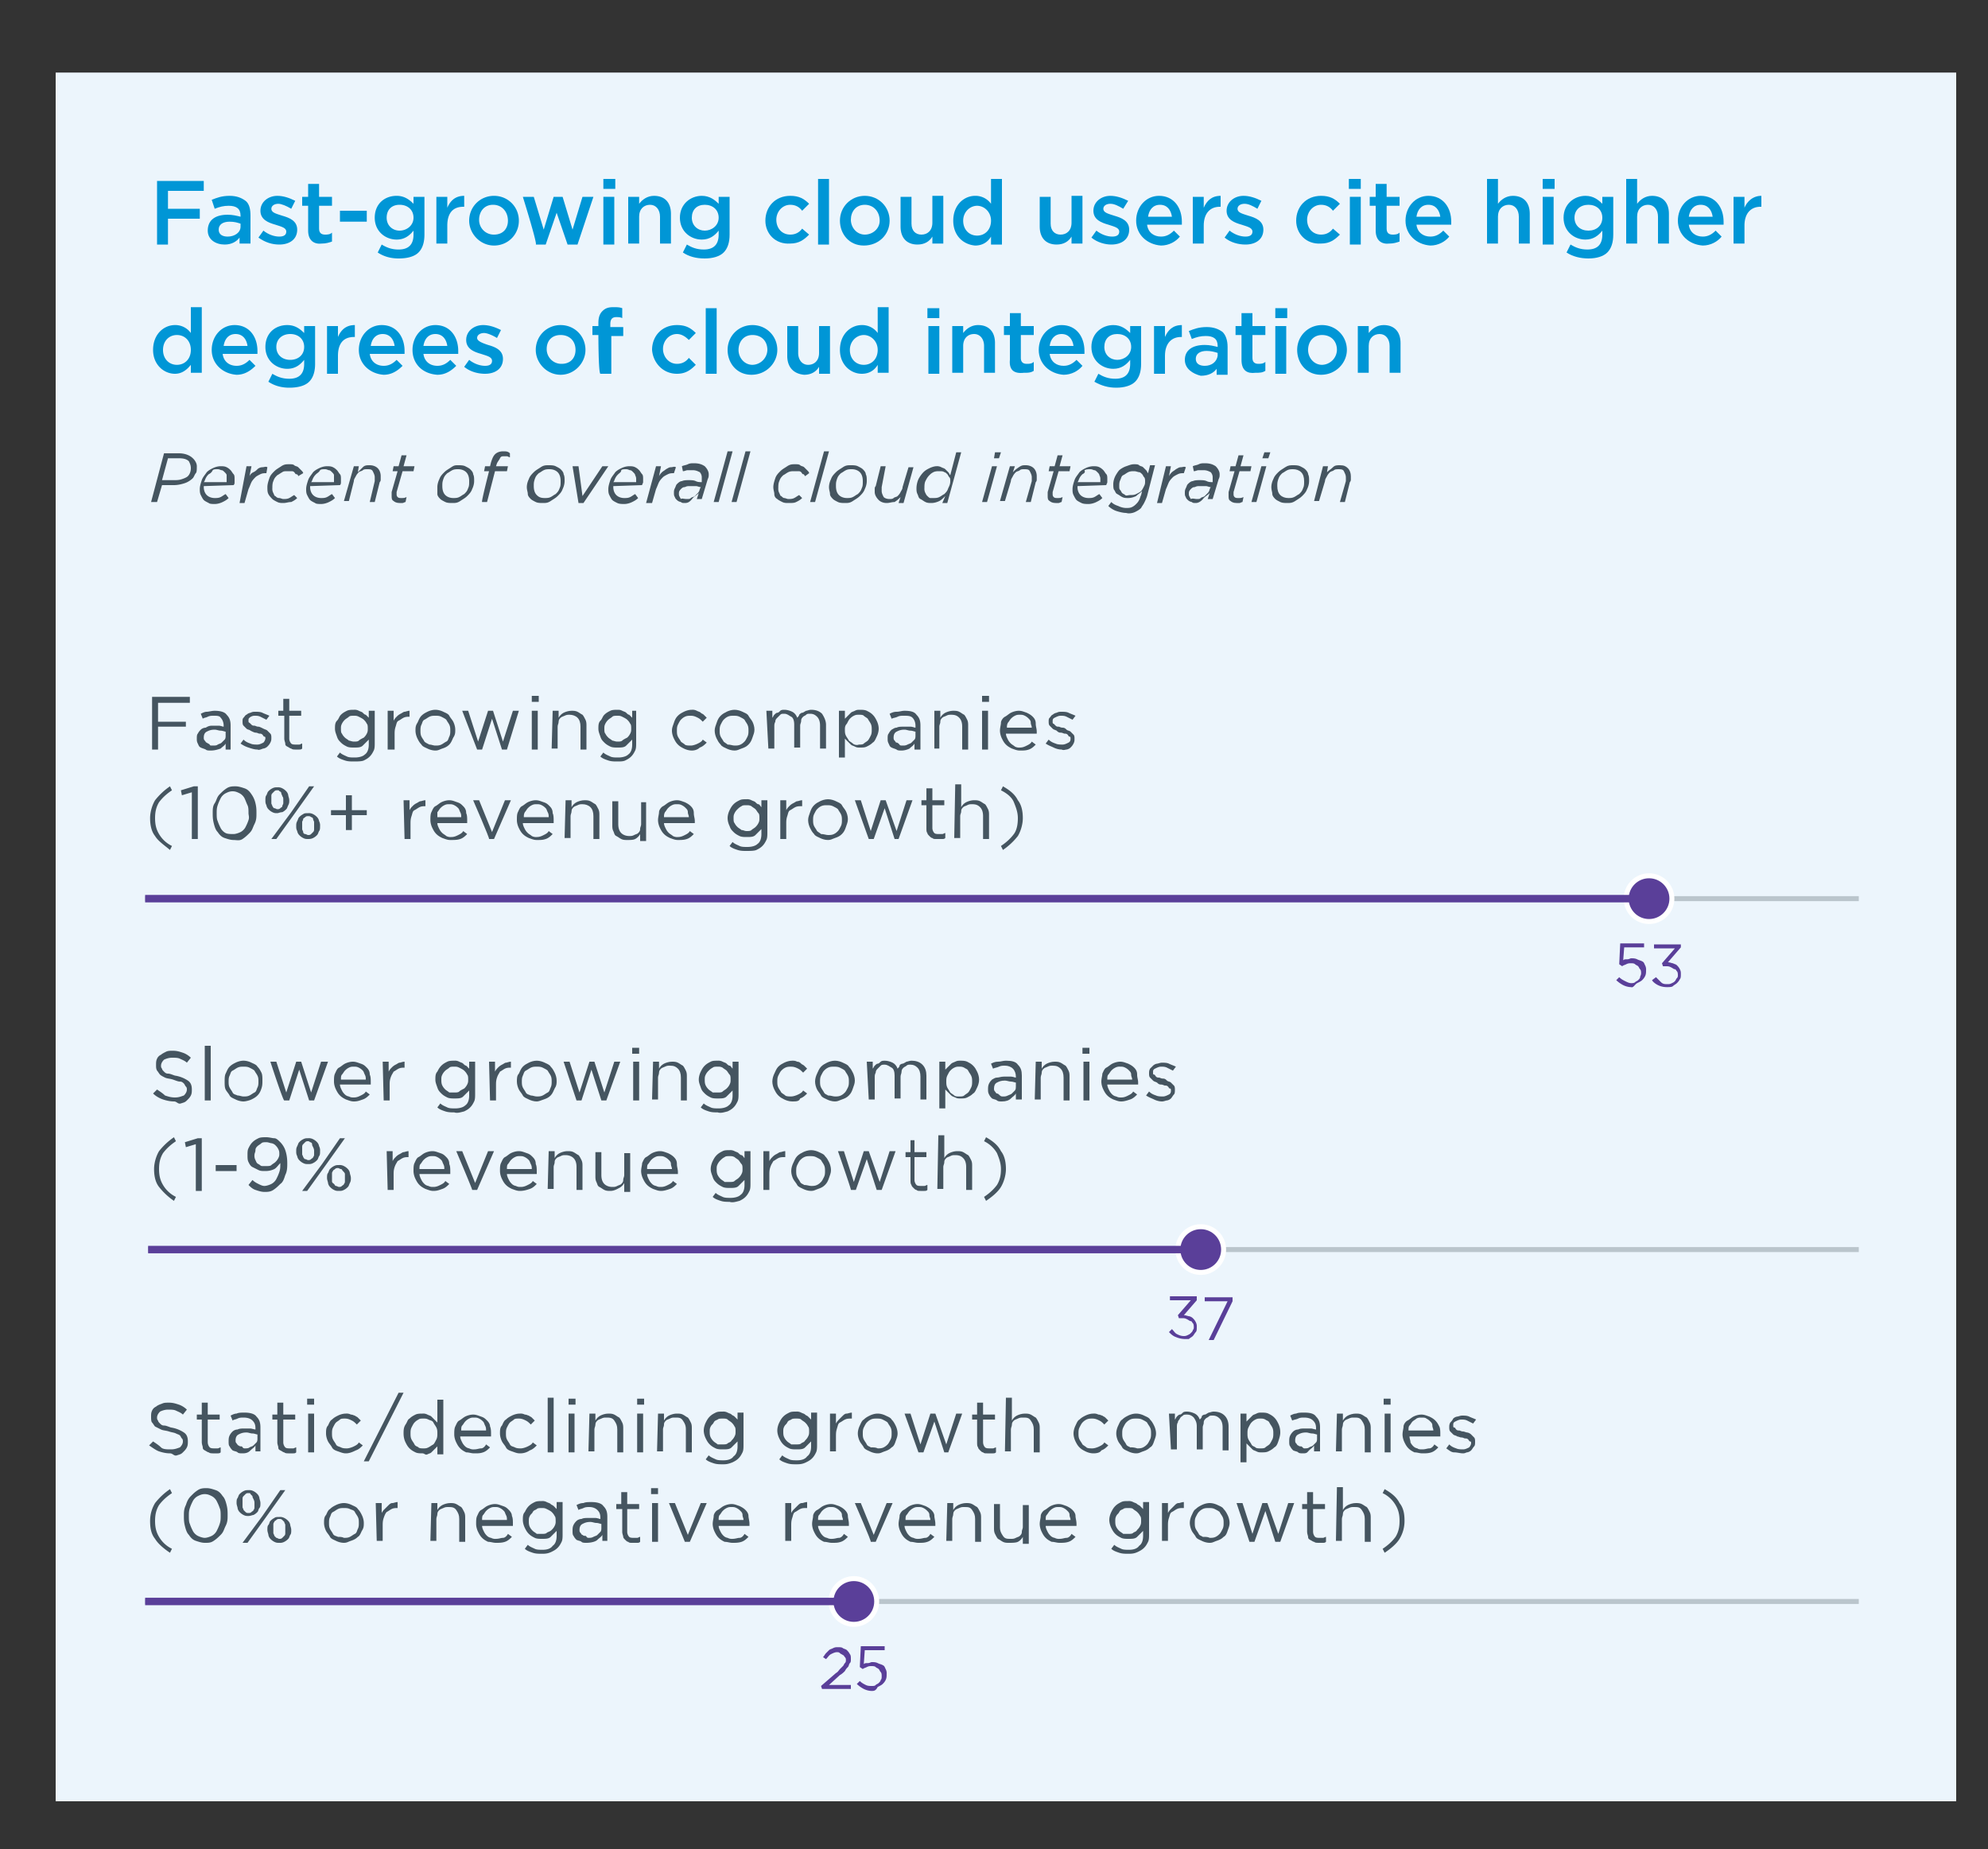 <svg xmlns="http://www.w3.org/2000/svg" xmlns:xlink="http://www.w3.org/1999/xlink" viewBox="0 0 200 186" xmlns:v="https://vecta.io/nano"><rect x="0" y="0" width="200" height="186" fill="#333333" stroke="none"/><style><![CDATA[.H{fill:none}.I{stroke-width:.5}.J{fill:#5a3f99}.K{fill:#455560}.L{stroke:#bac5cc}]]></style><defs><path id="A" d="M2.2 3.8h195.6v178.5H2.2z"/><path id="B" d="M31 23.2v-2.5h-.6v-.9h.6v-1.3h1.1v1.3h1.3v.9h-1.3V23c0 .4.2.6.6.6.2 0 .5 0 .7-.2v.9c-.3.1-.6.2-1 .2-.8.1-1.4-.3-1.4-1.3h0z"/><path id="C" d="M60.7 18h1.2v1h-1.2v-1zm0 1.8h1.1v4.8h-1.1v-4.8z"/><path id="D" d="M77 22.2h0c0-1.4 1-2.5 2.5-2.5.9 0 1.4.3 1.9.8l-.7.7c-.3-.4-.7-.6-1.2-.6-.8 0-1.4.7-1.4 1.5h0c0 .9.6 1.5 1.4 1.5.5 0 .9-.2 1.2-.6l.7.6c-.5.5-1 .9-1.9.9-1.5.1-2.5-1-2.5-2.3h0z"/><path id="E" d="M90.6 22.8v-3h1.1v2.7c0 .7.4 1.1 1 1.1s1.1-.4 1.1-1.2v-2.7h1.1v4.8h-1.1v-.7c-.3.5-.8.8-1.5.8-1.1 0-1.7-.7-1.7-1.8z"/><path id="F" d="M141.4 22.2h0c0-1.4 1-2.5 2.3-2.5 1.5 0 2.3 1.2 2.3 2.6v.3h-3.5c.1.8.7 1.2 1.4 1.2.5 0 .9-.2 1.3-.6l.6.6c-.4.5-1.1.9-1.9.9-1.4-.1-2.5-1.1-2.5-2.5h0zm3.5-.4c-.1-.7-.5-1.2-1.2-1.2s-1.1.5-1.2 1.2h2.4z"/><path id="G" d="M149.6 18h1.1v2.5c.3-.4.8-.8 1.5-.8 1.1 0 1.7.7 1.7 1.8v3h-1.1v-2.7c0-.7-.4-1.2-1-1.2s-1.1.4-1.1 1.2v2.7h-1.1V18z"/><path id="H" d="M73.2 35.2h0c0-1.4 1.1-2.5 2.5-2.5s2.5 1.1 2.5 2.5h0c0 1.3-1.1 2.5-2.6 2.5s-2.4-1.2-2.4-2.5h0zm4 0h0c0-.9-.6-1.5-1.5-1.5s-1.4.7-1.4 1.5h0c0 .8.6 1.5 1.4 1.5a1.54 1.54 0 0 0 1.5-1.5z"/><path id="I" d="M38.5 106.8h.6v1c.1-.2.2-.3.3-.4a1.38 1.38 0 0 1 .4-.3c.2-.1.3-.2.4-.2s.3-.1.5-.1v.6h0c-.2 0-.4 0-.6.1s-.3.2-.5.3c-.1.2-.2.3-.3.6s-.1.5-.1.8v1.5h-.6l-.1-3.9h0z"/><path id="J" d="M65.7 106.8h.6v.7c.1-.2.3-.4.5-.5s.5-.2.8-.2c.2 0 .4 0 .6.1s.3.2.5.3c.1.1.2.3.3.5s.1.4.1.6v2.4h-.6v-2.3c0-.4-.1-.7-.3-.9s-.4-.3-.8-.3c-.2 0-.3 0-.5.1s-.3.1-.4.2-.2.2-.2.4-.1.3-.1.5v2.2h-.6l.1-3.8h0z"/><path id="K" d="M72.2 111.9c-.3 0-.6 0-.9-.1s-.6-.2-.8-.4l.3-.4c.2.2.5.3.7.4s.5.1.8.1c.4 0 .8-.1 1-.3.3-.2.4-.6.4-1v-.5l-.6.6c-.2.2-.5.2-.9.2-.2 0-.5 0-.7-.1s-.4-.2-.6-.4-.3-.3-.4-.6-.2-.5-.2-.8h0c0-.3.1-.6.2-.8s.2-.4.4-.6.4-.3.6-.4.4-.1.7-.1a.9.9 0 0 1 .5.1c.2.1.3.1.4.2s.2.2.3.2.2.2.3.3v-.7h.6v3.2c0 .3 0 .6-.1.8s-.2.4-.4.6-.4.3-.6.4c-.4.1-.7.2-1 .1h0zm0-2c.2 0 .4 0 .5-.1s.3-.2.4-.3.2-.2.3-.4.1-.3.1-.5h0c0-.2 0-.4-.1-.5s-.2-.3-.3-.4-.3-.2-.4-.3c-.2-.1-.3-.1-.5-.1s-.4 0-.5.1c-.2.1-.3.2-.4.3a1.38 1.38 0 0 0-.3.4c-.1.2-.1.3-.1.5h0c0 .2 0 .4.1.6a1.38 1.38 0 0 0 .3.4c.1.1.3.2.4.3h.5 0z"/><path id="L" d="M84 110.8c-.3 0-.6-.1-.8-.2s-.5-.2-.6-.4-.3-.4-.4-.6-.2-.5-.2-.8h0c0-.3.1-.6.2-.8s.2-.5.4-.7.4-.3.6-.4.5-.2.8-.2.6.1.8.2.5.2.6.4c.2.2.3.4.4.6s.2.5.2.8h0c0 .3-.1.5-.2.8s-.2.5-.4.7-.4.3-.7.4-.4.2-.7.2h0zm0-.5c.2 0 .4 0 .6-.1s.3-.2.4-.3.2-.3.3-.5.1-.4.1-.6h0c0-.2 0-.4-.1-.6s-.2-.3-.3-.5c-.1-.1-.3-.2-.5-.3s-.4-.1-.6-.1-.4 0-.6.1-.3.2-.4.3-.2.3-.3.5-.1.4-.1.6h0c0 .2 0 .4.1.6s.2.3.3.5.3.2.4.3c.3 0 .5.1.7.1h0z"/><path id="M" d="M120.8 128c1.2 0 2.3-1 2.3-2.3a2.26 2.26 0 1 0-4.6 0c0 1.3 1.1 2.3 2.3 2.3"/><path id="N" d="M55.6 71.5h.6v.7c.1-.2.3-.4.5-.5s.5-.2.8-.2c.2 0 .4 0 .6.1s.3.2.5.3c.1.1.2.3.3.5s.1.4.1.6v2.4h-.6v-2.3c0-.4-.1-.7-.3-.9s-.5-.3-.8-.3c-.2 0-.3 0-.5.1s-.3.1-.4.2-.2.2-.2.4-.1.3-.1.5v2.2h-.6l.1-3.8h0z"/><path id="O" d="M73.9 75.5c-.3 0-.6-.1-.8-.2s-.5-.2-.6-.4c-.2-.2-.3-.4-.4-.6s-.2-.5-.2-.8h0c0-.3.1-.5.2-.8s.2-.5.4-.7.4-.3.6-.4.5-.2.8-.2.6.1.8.2.5.2.6.4.3.4.4.6.2.5.2.8h0c0 .3-.1.5-.2.8s-.2.5-.4.7-.4.3-.7.4-.4.2-.7.2zm0-.5c.2 0 .4 0 .6-.1s.3-.2.4-.3.2-.3.3-.5.1-.4.1-.6h0c0-.2 0-.4-.1-.6s-.2-.3-.3-.5c-.1-.1-.3-.2-.5-.3s-.4-.1-.6-.1-.4 0-.6.1-.3.2-.4.3-.2.3-.3.5-.1.4-.1.6h0c0 .2 0 .4.1.6s.2.3.3.5c.1.1.3.2.4.3.3 0 .5.1.7.1h0z"/><path id="P" d="M47.6 80.5h.6l1.3 3.2 1.3-3.2h.6l-1.7 3.9h-.5c.1 0-1.6-3.9-1.6-3.9z"/><path id="Q" d="M21.4 146.2c-.1 0-.3 0-.4-.1-.1 0-.2-.1-.4-.2s-.2-.2-.2-.3-.1-.3-.1-.5v-2.3h-.5v-.5h.5v-1.2h.6v1.2h1.2v.5h-1.2v2.3c0 .2.1.4.2.5s.3.1.5.1h.3c.1 0 .2-.1.3-.1v.5c-.1.1-.2.1-.3.1h-.5 0z"/><path id="R" d="M57.2 140.7h.7v.6h-.7v-.6zm0 1.5h.6v3.9h-.6v-3.9z"/><path id="S" d="M59.3 142.2h.6v.7c.1-.2.3-.4.5-.5s.5-.2.8-.2c.2 0 .4 0 .6.1s.3.2.5.3c.1.1.2.3.3.5s.1.4.1.6v2.4h-.6v-2.3c0-.4-.1-.6-.3-.9s-.5-.3-.8-.3c-.2 0-.3 0-.5.1s-.3.1-.4.2-.2.2-.2.4-.1.3-.1.5v2.2h-.6l.1-3.8h0z"/><path id="T" d="M80.1 147.3c-.3 0-.6 0-.9-.1s-.6-.2-.8-.4l.3-.4c.2.2.5.3.7.4s.5.1.8.1c.4 0 .8-.1 1-.4.3-.2.4-.6.4-1v-.5l-.6.6c-.2.2-.5.2-.9.2-.2 0-.5 0-.7-.1s-.4-.2-.6-.4-.3-.4-.4-.6-.2-.5-.2-.8h0c0-.3.1-.6.2-.8s.2-.4.4-.6.4-.3.6-.4.4-.1.7-.1a.9.9 0 0 1 .5.1c.2.1.3.1.4.2s.2.1.3.2l.3.3v-.7h.6v3.2c0 .3 0 .6-.1.8s-.2.4-.4.6-.4.3-.6.4c-.4.2-.7.2-1 .2h0zm0-2c.2 0 .4 0 .5-.1s.3-.1.4-.3c.1-.1.2-.2.3-.4s.1-.3.1-.5h0c0-.2 0-.4-.1-.5-.1-.2-.2-.3-.3-.4s-.3-.2-.4-.3-.3-.1-.5-.1-.4 0-.5.1c-.2.1-.3.1-.4.3s-.2.2-.3.4-.1.3-.1.5h0c0 .2 0 .4.1.6a1.38 1.38 0 0 0 .3.4c.1.1.3.2.4.3h.5 0z"/><path id="U" d="M88.3 146.2c-.3 0-.6-.1-.8-.2s-.5-.2-.6-.4-.3-.4-.4-.6-.2-.5-.2-.8h0c0-.3.1-.6.2-.8s.2-.5.4-.6c.2-.2.4-.3.6-.4s.5-.2.8-.2.6.1.8.2.5.2.6.4c.2.2.3.4.4.6s.2.5.2.8h0c0 .3-.1.5-.2.8s-.2.5-.4.6c-.2.2-.4.3-.7.4s-.4.2-.7.2h0zm0-.5c.2 0 .4 0 .6-.1a1.38 1.38 0 0 0 .4-.3c.1-.1.2-.3.3-.5s.1-.4.1-.6h0c0-.2 0-.4-.1-.6s-.2-.3-.3-.5c-.1-.1-.3-.2-.5-.3s-.4-.1-.6-.1-.4 0-.6.1-.3.2-.4.3-.2.3-.3.5-.1.4-.1.6h0c0 .2 0 .4.1.6s.2.3.3.5.3.2.4.3c.3 0 .5 0 .7.1h0z"/><path id="V" d="M101.2 140.6h.6v2.3c.1-.2.3-.4.5-.5s.5-.2.8-.2c.2 0 .4 0 .6.1s.3.2.5.3c.1.1.2.3.3.5s.1.4.1.6v2.4h-.6v-2.3c0-.4-.1-.6-.3-.9s-.4-.3-.8-.3c-.2 0-.3 0-.5.1s-.3.1-.4.2-.2.2-.2.4-.1.3-.1.5v2.2h-.6l.1-5.4h0z"/><path id="W" d="M134.5 142.2h.6v.7c.1-.2.3-.4.5-.5s.5-.2.8-.2c.2 0 .4 0 .6.1s.3.2.5.3c.1.1.2.3.3.5s.1.4.1.6v2.4h-.6v-2.3c0-.4-.1-.6-.3-.9s-.4-.3-.8-.3c-.2 0-.3 0-.5.1s-.3.1-.4.2-.2.2-.2.4-.1.3-.1.5v2.2h-.6l.1-3.8h0z"/><path id="X" d="M40.2 50.6c-.3 0-.5-.1-.6-.2-.2-.1-.2-.3-.2-.5v-.2-.2l.6-2.1h-.5l.1-.5h.5l.3-1.1h.5l-.3 1.1h1.1l-.1.5h-1.1l-.6 2.1v.1.1c0 .1 0 .2.1.3s.2.1.4.1.3 0 .5-.1l-.1.5c-.1 0-.2.1-.3.1h-.3 0z"/></defs><clipPath id="Y"><use xlink:href="#A"/></clipPath><g clip-path="url(#Y)"><path d="M5.6 7.3h191.2v173.9H5.6z" fill="#ecf5fc"/></g><g fill="#0096d6"><path d="M15.8 18.2h4.7v1h-3.6V21h3.2v1h-3.2v2.6h-1.1v-6.4h0zm5.1 5h0c0-1.1.8-1.6 2-1.6.5 0 .9.1 1.3.2v-.1c0-.7-.4-1-1.2-1-.5 0-.9.1-1.4.3l-.3-.9c.5-.2 1-.4 1.8-.4.7 0 1.2.2 1.6.5s.5.9.5 1.5v2.8h-1.1v-.6c-.3.4-.8.7-1.5.7-.9 0-1.7-.5-1.7-1.4zm3.3-.4v-.3c-.3-.1-.6-.2-1.1-.2-.7 0-1.1.3-1.1.8h0c0 .5.4.7.9.7.7 0 1.3-.4 1.3-1zm1.8 1.1l.5-.7c.5.4 1.1.6 1.6.6s.7-.2.7-.5h0c0-.4-.5-.5-1.1-.7-.7-.2-1.5-.5-1.5-1.4h0c0-.9.8-1.5 1.7-1.5.6 0 1.2.2 1.8.5l-.4.8c-.5-.3-1-.5-1.3-.5-.4 0-.7.2-.7.5h0c0 .4.5.5 1.1.7.7.2 1.5.5 1.5 1.4h0c0 1-.8 1.5-1.8 1.5-.7 0-1.4-.2-2.1-.7h0z"/><use xlink:href="#B"/><path d="M34.2 21.2h2.7v1.1h-2.7v-1.1zm3.8 4.2l.4-.8c.5.3 1 .5 1.7.5 1 0 1.5-.5 1.5-1.5v-.4c-.4.5-.9.9-1.7.9-1.1 0-2.2-.8-2.2-2.2h0c0-1.4 1-2.2 2.2-2.2.8 0 1.3.4 1.7.8v-.7h1.1v3.8c0 .8-.2 1.4-.6 1.8s-1.1.6-2 .6c-.8 0-1.5-.2-2.1-.6h0zm3.6-3.5h0c0-.8-.6-1.3-1.4-1.3s-1.3.5-1.3 1.3h0c0 .8.6 1.3 1.3 1.3s1.4-.5 1.4-1.3zm2.3-2.1H45v1.1c.3-.7.8-1.2 1.7-1.2v1.1h-.1c-1 0-1.6.6-1.6 1.9v1.8h-1.1v-4.7zm3.3 2.4h0c0-1.4 1.1-2.5 2.5-2.5s2.5 1.1 2.5 2.5h0c0 1.4-1.1 2.5-2.5 2.5s-2.5-1.2-2.5-2.5h0zm3.9 0h0c0-.9-.6-1.6-1.5-1.6s-1.4.7-1.4 1.5h0a1.47 1.47 0 0 0 1.5 1.5c.9 0 1.4-.6 1.4-1.4zm1.5-2.4h1.1l1 3.3 1-3.3h.9l1 3.3 1-3.3h1.1l-1.6 4.8h-1L56 21.4l-1.1 3.2h-1c.2 0-1.3-4.8-1.3-4.8z"/><use xlink:href="#C"/><path d="M63.2 19.8h1.1v.7c.3-.4.8-.8 1.5-.8 1.1 0 1.7.7 1.7 1.8v3h-1.1v-2.7c0-.7-.4-1.2-1-1.2s-1.1.4-1.1 1.2v2.7h-1.1v-4.7zm5.5 5.6l.4-.8c.5.3 1 .5 1.7.5 1 0 1.5-.5 1.5-1.5v-.4c-.4.5-.9.9-1.7.9-1.1 0-2.2-.8-2.2-2.2h0c0-1.4 1.1-2.2 2.2-2.2.8 0 1.3.4 1.7.8v-.7h1.1v3.8c0 .8-.2 1.4-.6 1.8s-1.1.6-1.9.6c-.9 0-1.6-.2-2.2-.6h0zm3.6-3.5h0c0-.8-.6-1.3-1.4-1.3s-1.3.5-1.3 1.3h0c0 .8.6 1.3 1.3 1.3s1.4-.5 1.4-1.3z"/><use xlink:href="#D"/><path d="M82.3 18h1.1v6.6h-1.1V18zm2.2 4.2h0c0-1.4 1.1-2.5 2.5-2.5s2.5 1.1 2.5 2.5h0c0 1.4-1.1 2.5-2.6 2.5s-2.4-1.2-2.4-2.5h0zm4 0h0c0-.9-.6-1.6-1.5-1.6s-1.4.7-1.4 1.5h0c0 .8.6 1.5 1.4 1.5s1.5-.6 1.5-1.4z"/><use xlink:href="#E"/><path d="M95.9 22.2h0c0-1.6 1.1-2.5 2.2-2.5a1.92 1.92 0 0 1 1.6.8V18h1.1v6.6h-1.1v-.8c-.3.5-.8.9-1.6.9-1.2-.1-2.2-1-2.2-2.5h0zm3.8 0h0c0-.9-.7-1.5-1.4-1.5s-1.4.6-1.4 1.5h0c0 .9.6 1.5 1.4 1.5s1.4-.6 1.4-1.5z"/><use xlink:href="#E" x="14"/><path d="M109.8 23.9l.5-.7c.5.4 1.1.6 1.6.6s.7-.2.7-.5h0c0-.4-.5-.5-1.1-.7-.7-.2-1.5-.5-1.5-1.4h0c0-.9.8-1.5 1.7-1.5.6 0 1.2.2 1.8.5l-.5.8c-.5-.3-.9-.5-1.3-.5s-.7.2-.7.5h0c0 .4.5.5 1.1.7.7.2 1.5.5 1.5 1.4h0c0 1-.8 1.5-1.8 1.5-.6 0-1.4-.2-2-.7h0zm4.5-1.7h0c0-1.4 1-2.5 2.3-2.5 1.5 0 2.3 1.2 2.3 2.6v.3h-3.5c.1.8.7 1.2 1.4 1.2.5 0 .9-.2 1.3-.6l.6.6c-.4.5-1.1.9-1.9.9-1.4-.1-2.5-1.1-2.5-2.5h0zm3.6-.4c-.1-.7-.5-1.2-1.2-1.2s-1.1.5-1.2 1.2h2.4zm2.1-2h1.1v1.1c.3-.7.8-1.2 1.7-1.2v1.1h-.1c-.9 0-1.6.6-1.6 1.9v1.8H120v-4.7zm3.2 4.1l.5-.7c.5.4 1.1.6 1.6.6s.7-.2.7-.5h0c0-.4-.5-.5-1.1-.7-.7-.2-1.5-.5-1.5-1.4h0c0-.9.8-1.5 1.7-1.5.6 0 1.2.2 1.8.5l-.4.8c-.5-.3-.9-.5-1.3-.5s-.7.2-.7.5h0c0 .4.5.5 1.1.7.7.2 1.5.5 1.5 1.4h0c0 1-.8 1.5-1.8 1.5-.7 0-1.5-.2-2.1-.7h0z"/><use xlink:href="#D" x="53.4"/><path d="M135.7 18h1.2v1h-1.2v-1zm.1 1.8h1.1v4.8h-1.1v-4.8z"/><use xlink:href="#B" x="107.4"/><use xlink:href="#F"/><use xlink:href="#G"/><use xlink:href="#C" x="94.5"/><path d="M157.6 25.4l.4-.8c.5.3 1 .5 1.7.5 1 0 1.5-.5 1.5-1.5v-.4c-.4.5-.9.9-1.7.9-1.1 0-2.2-.8-2.2-2.2h0c0-1.4 1.1-2.2 2.2-2.2.8 0 1.3.4 1.7.8v-.7h1.1v3.8c0 .8-.2 1.4-.6 1.8s-1.1.6-1.9.6-1.6-.2-2.2-.6h0zm3.6-3.5h0c0-.8-.6-1.3-1.4-1.3s-1.4.5-1.4 1.3h0c0 .8.6 1.3 1.4 1.3s1.4-.5 1.4-1.3z"/><use xlink:href="#G" x="14"/><use xlink:href="#F" x="27.4"/><path d="M174.4 19.8h1.1v1.1c.3-.7.9-1.2 1.7-1.2v1.1h-.1c-.9 0-1.6.6-1.6 1.9v1.8h-1.1v-4.7zm-159 15.4h0c0-1.6 1.1-2.5 2.2-2.5a1.92 1.92 0 0 1 1.6.8v-2.6h1.1v6.6h-1.1v-.8c-.4.5-.9.9-1.6.9-1.1 0-2.2-.9-2.2-2.4h0zm3.8 0h0c0-.9-.6-1.5-1.4-1.5s-1.4.6-1.4 1.5h0c0 .9.6 1.5 1.4 1.5s1.4-.6 1.4-1.5zm2.1 0h0c0-1.4 1-2.5 2.3-2.5 1.5 0 2.3 1.2 2.3 2.6v.3h-3.5c.1.8.7 1.2 1.4 1.2.5 0 .9-.2 1.3-.6l.6.6c-.5.5-1.1.9-1.9.9-1.4-.1-2.5-1.1-2.5-2.5h0zm3.6-.4c-.1-.7-.5-1.2-1.2-1.2s-1.1.5-1.2 1.2c-.1 0 2.4 0 2.4 0zm2.1 3.6l.4-.8c.5.3 1 .5 1.7.5 1 0 1.5-.5 1.5-1.5v-.4c-.4.5-.9.9-1.7.9-1.1 0-2.2-.8-2.2-2.2h0c0-1.4 1-2.2 2.2-2.2.8 0 1.3.4 1.7.8v-.7h1.1v3.8c0 .8-.2 1.4-.6 1.8s-1.1.6-2 .6c-.8 0-1.5-.2-2.1-.6h0zm3.6-3.5h0c0-.8-.6-1.3-1.4-1.3s-1.4.5-1.4 1.3h0c0 .8.6 1.3 1.4 1.3s1.4-.5 1.4-1.3zm2.3-2.1H34v1.1c.3-.7.8-1.2 1.7-1.2v1.2h-.1c-1 0-1.6.6-1.6 1.9v1.8h-1.1v-4.8zm3.2 2.4h0c0-1.4 1-2.5 2.3-2.5 1.5 0 2.3 1.2 2.3 2.6v.3h-3.5c.1.8.7 1.2 1.4 1.2.5 0 .9-.2 1.3-.6l.6.6c-.5.5-1.1.9-1.9.9-1.4-.1-2.5-1.1-2.5-2.5h0zm3.6-.4c-.1-.7-.5-1.2-1.2-1.2s-1.1.5-1.2 1.2h2.4zm1.8.4h0c0-1.4 1-2.5 2.3-2.5 1.5 0 2.3 1.2 2.3 2.6v.3h-3.5c.1.8.7 1.2 1.4 1.2.5 0 .9-.2 1.3-.6l.6.6c-.5.5-1.1.9-1.9.9-1.5-.1-2.5-1.1-2.5-2.5h0zm3.5-.4c-.1-.7-.5-1.2-1.2-1.2s-1.1.5-1.2 1.2H45zm1.7 2.1l.5-.7c.5.4 1.1.6 1.6.6s.7-.2.7-.5h0c0-.4-.5-.5-1.1-.7-.7-.2-1.5-.5-1.5-1.4h0c0-.9.8-1.5 1.7-1.5.6 0 1.2.2 1.8.5l-.4.8c-.5-.3-1-.5-1.3-.5-.4 0-.7.2-.7.5h0c0 .3.5.5 1.1.7.7.2 1.5.5 1.5 1.4h0c0 1-.8 1.5-1.8 1.5-.7 0-1.5-.2-2.1-.7h0zm7.2-1.7h0c0-1.4 1.1-2.5 2.5-2.5s2.5 1.1 2.5 2.5h0c0 1.3-1.1 2.5-2.5 2.5s-2.5-1.2-2.5-2.5h0zm4 0h0c0-.9-.6-1.5-1.5-1.5s-1.4.6-1.4 1.4h0a1.47 1.47 0 0 0 1.5 1.5c.9 0 1.4-.6 1.4-1.4zm2.3-1.5h-.6v-.9h.6v-.3c0-.5.1-.9.4-1.2s.6-.4 1.1-.4c.4 0 .6 0 .9.1v1c-.2-.1-.4-.1-.6-.1-.4 0-.6.2-.6.7v.3h1.3v.9h-1.2v3.8h-1.1c-.2-.1-.2-3.9-.2-3.9zm5.4 1.5h0c0-1.4 1-2.5 2.5-2.5.9 0 1.4.3 1.9.8l-.7.7c-.3-.3-.7-.6-1.2-.6-.8 0-1.4.7-1.4 1.5h0c0 .8.6 1.5 1.4 1.5.5 0 .9-.2 1.2-.6l.7.7c-.5.5-1 .9-1.9.9-1.4 0-2.4-1.1-2.5-2.4h0zM71 31h1.1v6.6H71V31z"/><use xlink:href="#H"/><path d="M79.2 35.8v-3h1.1v2.7c0 .7.4 1.2 1 1.2s1.1-.4 1.1-1.2v-2.7h1.1v4.8h-1.1v-.7c-.3.5-.8.8-1.5.8-1.1-.1-1.7-.8-1.7-1.9zm5.3-.6h0c0-1.6 1.1-2.5 2.2-2.5a1.92 1.92 0 0 1 1.6.8v-2.6h1.1v6.6h-1.1v-.8c-.3.5-.8.9-1.6.9-1.1 0-2.2-.9-2.2-2.4h0zm3.8 0h0c0-.9-.7-1.5-1.4-1.5s-1.4.6-1.4 1.5h0c0 .9.6 1.5 1.4 1.5s1.4-.6 1.4-1.5zm5-4.2h1.2v1h-1.2v-1zm.1 1.8h1.1v4.8h-1.1v-4.8zm2.4 0h1.1v.7c.3-.4.8-.8 1.5-.8 1.1 0 1.7.7 1.7 1.8v3H99v-2.7c0-.7-.4-1.2-1-1.2s-1.1.4-1.1 1.2v2.7h-1.1v-4.7zm5.8 3.4v-2.5h-.6v-.9h.6v-1.3h1.1v1.3h1.3v.9h-1.3V36c0 .4.2.6.6.6.2 0 .5 0 .7-.2v.9c-.3.2-.6.2-1 .2-.9.1-1.5-.2-1.4-1.3h0z"/><use xlink:href="#F" x="-36.9" y="13"/><path d="M110.1 38.4l.4-.8c.5.3 1 .5 1.7.5 1 0 1.5-.5 1.5-1.5v-.4c-.4.5-.9.9-1.7.9-1.1 0-2.2-.8-2.2-2.2h0c0-1.4 1.1-2.2 2.2-2.2.8 0 1.3.4 1.7.8v-.7h1.1v3.8c0 .8-.2 1.4-.6 1.8s-1.1.6-1.9.6-1.5-.2-2.2-.6h0zm3.7-3.5h0c0-.8-.6-1.3-1.4-1.3s-1.3.5-1.3 1.3h0c0 .8.6 1.3 1.3 1.3s1.4-.5 1.4-1.3zm2.3-2.1h1.1v1.1c.3-.7.8-1.2 1.7-1.2v1.2h-.1c-.9 0-1.6.6-1.6 1.9v1.8h-1.1v-4.8zm3.1 3.4h0c0-1 .8-1.5 2-1.5.5 0 .9.1 1.3.2v-.1c0-.7-.4-1-1.2-1-.5 0-.9.1-1.4.3l-.3-.8c.5-.2 1-.4 1.8-.4.7 0 1.2.2 1.6.5.3.3.5.8.5 1.5v2.8h-1.1v-.6c-.3.4-.8.7-1.6.7-.8-.2-1.6-.7-1.6-1.6zm3.3-.4v-.3c-.3-.1-.7-.2-1.1-.2-.7 0-1.1.3-1.1.8h0c0 .5.4.7.9.7.7 0 1.2-.4 1.3-1zm2.4.4v-2.5h-.6v-.9h.6v-1.3h1.1v1.3h1.3v.9H126V36c0 .4.2.6.6.6.2 0 .5 0 .7-.2v.9c-.3.2-.6.2-1 .2-.8.1-1.4-.2-1.4-1.3h0z"/><use xlink:href="#C" x="67.6" y="13"/><use xlink:href="#H" x="57.3"/><path d="M136.6 32.8h1.1v.7c.3-.4.8-.8 1.5-.8 1.1 0 1.7.7 1.7 1.8v3h-1.1v-2.7c0-.7-.4-1.2-1-1.2s-1.1.4-1.1 1.2v2.7h-1.1v-4.7z"/></g><g class="K"><path d="M17.5 110.8c-.4 0-.8-.1-1.1-.2s-.7-.3-1-.6l.4-.4c.3.2.6.4.8.6.3.1.6.2 1 .2s.6-.1.9-.2c.2-.2.3-.4.3-.6h0c0-.1 0-.2-.1-.3s-.1-.2-.2-.3-.2-.2-.4-.2-.4-.1-.7-.2-.6-.1-.8-.2-.4-.2-.5-.3-.2-.3-.3-.4c-.1-.2-.1-.3-.1-.6h0c0-.2 0-.4.1-.6a.78.78 0 0 1 .4-.4c.1-.1.3-.2.5-.3s.4-.1.7-.1c.4 0 .7.1 1 .2s.6.3.8.5l-.4.5c-.2-.2-.5-.3-.7-.4s-.5-.1-.8-.1-.6.1-.8.2c-.2.2-.3.4-.3.6h0c0 .1 0 .2.1.3 0 .1.1.2.2.3s.2.2.4.2.4.1.7.2a3.2 3.2 0 0 1 1.3.5c.3.2.4.5.4.9h0c0 .2 0 .4-.1.6s-.2.3-.4.5-.3.2-.6.3-.4-.2-.7-.2h0zm3.1-5.6h.6v5.5h-.6v-5.5zm3.9 5.6c-.3 0-.6-.1-.8-.2s-.5-.2-.6-.4-.3-.4-.4-.6-.1-.5-.1-.8h0c0-.3 0-.6.1-.8s.2-.5.4-.7.4-.3.6-.4.5-.2.8-.2.6.1.8.2.5.2.6.4c.2.2.3.4.4.6s.1.5.1.8h0c0 .3 0 .5-.1.8s-.2.5-.4.7-.4.3-.6.4-.6.2-.8.2h0zm0-.5c.2 0 .4 0 .6-.1s.3-.2.5-.3.2-.3.3-.5.1-.4.1-.6h0c0-.2 0-.4-.1-.6s-.2-.3-.3-.5c-.1-.1-.3-.2-.5-.3s-.4-.1-.6-.1-.4 0-.6.1-.3.2-.5.3-.2.3-.3.5-.1.4-.1.6h0c0 .2 0 .4.1.6s.2.3.3.5.3.2.5.3c.2 0 .4.1.6.1h0zm2.7-3.5h.6l1 3.1 1-3.1h.5l1 3.1 1-3.1h.7l-1.4 3.9h-.5l-1-3.1-1 3.1h-.5c-.1.1-1.4-3.9-1.4-3.9zm8.4 4c-.3 0-.5-.1-.8-.2-.2-.1-.4-.2-.6-.4s-.3-.4-.4-.6-.2-.5-.2-.8h0c0-.3 0-.6.1-.8s.2-.5.4-.6.4-.3.6-.4.5-.2.8-.2.5.1.8.2.4.2.6.4.3.4.3.7c.1.2.1.5.1.8v.1.1h-3.1c0 .2.1.4.2.6s.2.3.3.4a.76.76 0 0 0 .4.2c.2.1.3.1.5.1.3 0 .5-.1.7-.2s.4-.2.5-.4l.4.3c-.2.2-.4.4-.7.5s-.5.2-.9.2h0zm1.2-2.2c0-.2 0-.3-.1-.5s-.1-.3-.2-.4a1.38 1.38 0 0 0-.4-.3c-.2-.1-.3-.1-.5-.1s-.3 0-.5.1-.3.2-.4.3-.2.3-.3.4-.1.3-.1.5h2.5 0z"/><use xlink:href="#I"/><path d="M45.7 111.9c-.3 0-.6 0-.9-.1s-.6-.2-.8-.4l.3-.4c.2.2.5.3.7.4s.5.1.8.1c.4 0 .8-.1 1-.3.3-.2.4-.6.4-1v-.5l-.6.6c-.2.2-.5.2-.9.2-.2 0-.5 0-.7-.1s-.4-.2-.6-.4-.3-.3-.4-.6-.2-.5-.2-.8h0c0-.3 0-.6.2-.8.1-.2.2-.4.4-.6s.4-.3.6-.4.5-.1.7-.1a.9.9 0 0 1 .5.1c.2.1.3.1.4.2s.2.2.3.2l.3.3v-.7h.6v3.2c0 .3 0 .6-.1.8s-.2.4-.4.6-.4.3-.6.4c-.4.1-.7.2-1 .1h0zm0-2c.2 0 .4 0 .5-.1s.3-.2.5-.3a1.38 1.38 0 0 0 .3-.4c.1-.2.1-.3.1-.5h0c0-.2 0-.4-.1-.5-.1-.2-.2-.3-.3-.4s-.3-.2-.5-.3-.3-.1-.5-.1-.4 0-.5.1-.3.2-.4.3a1.38 1.38 0 0 0-.3.4c-.1.2-.1.3-.1.5h0c0 .2 0 .4.1.6s.2.3.3.4.3.2.4.3h.5 0z"/><use xlink:href="#I" x="10.7"/><path d="M54 110.8c-.3 0-.6-.1-.8-.2s-.5-.2-.6-.4-.3-.4-.4-.6-.2-.5-.2-.8h0c0-.3 0-.6.2-.8.1-.2.2-.5.4-.7s.4-.3.6-.4.5-.2.8-.2.6.1.8.2.5.2.6.4c.2.2.3.4.4.6s.2.5.2.8h0c0 .3 0 .5-.2.8-.1.2-.2.5-.4.7s-.4.3-.7.4-.5.2-.7.2h0zm0-.5c.2 0 .4 0 .6-.1s.3-.2.5-.3.2-.3.3-.5.1-.4.1-.6h0c0-.2 0-.4-.1-.6s-.2-.3-.3-.5c-.1-.1-.3-.2-.5-.3s-.4-.1-.6-.1-.4 0-.6.1-.3.2-.5.3-.2.3-.3.5-.1.4-.1.6h0c0 .2 0 .4.1.6s.2.3.3.5.3.2.5.3c.2 0 .4.1.6.1h0zm2.7-3.5h.6l1 3.1 1-3.1h.5l1 3.1 1-3.1h.6l-1.4 3.9h-.5l-1-3.1-1 3.1H58l-1.3-3.9zm6.9-1.4h.7v.6h-.7v-.6zm.1 1.4h.6v3.9h-.6v-3.9z"/><use xlink:href="#J"/><use xlink:href="#K"/><path d="M79.7 110.8c-.3 0-.6-.1-.8-.2s-.4-.2-.6-.4-.3-.4-.4-.6-.2-.5-.2-.8h0c0-.3.1-.6.2-.8s.2-.5.4-.7.4-.3.6-.4.5-.2.8-.2c.2 0 .3 0 .5.1.2 0 .3.1.4.2s.2.1.3.2l.3.3-.4.4c-.2-.2-.3-.3-.5-.4s-.4-.2-.7-.2c-.2 0-.4 0-.6.1s-.3.2-.4.3-.2.3-.3.5-.1.4-.1.6h0c0 .2 0 .4.1.6s.2.3.3.5c.1.1.3.2.4.3s.4.1.6.1.5-.1.7-.2.4-.2.5-.4l.4.3c-.2.2-.4.4-.7.5-.1.3-.4.3-.8.3h0z"/><use xlink:href="#L"/><path d="M87.2 106.8h.6v.7c.1-.1.1-.2.2-.3s.2-.2.3-.2.2-.1.3-.2.3-.1.4-.1c.3 0 .6.1.8.2s.4.3.5.6c.1-.1.2-.2.2-.3s.2-.2.3-.2.2-.1.4-.2c.1 0 .3-.1.5-.1.4 0 .8.1 1.1.4s.4.7.4 1.1v2.4h-.6v-2.3c0-.4-.1-.7-.3-.9s-.4-.3-.7-.3c-.2 0-.3 0-.4.1s-.2.1-.3.2-.2.2-.2.4-.1.3-.1.5v2.2H90v-2.3c0-.4-.1-.7-.3-.8s-.4-.3-.7-.3c-.2 0-.3 0-.4.1l-.3.3c-.1.1-.2.2-.2.4-.1.2-.1.3-.1.5v2.2h-.6l-.2-3.8h0zm7.3 0h.6v.8l.3-.3.3-.3c.1-.1.2-.1.4-.2s.3-.1.5-.1.5 0 .7.1.4.2.6.4.3.4.4.6.2.5.2.8h0c0 .3-.1.6-.2.8s-.2.5-.4.6c-.2.2-.4.3-.6.4s-.4.1-.7.1c-.2 0-.3 0-.5-.1s-.3-.1-.4-.2l-.3-.3-.3-.3v1.9h-.6v-4.7h0zm2 3.5c.2 0 .4 0 .5-.1s.3-.2.4-.3.2-.3.3-.5.1-.4.1-.6h0c0-.2 0-.4-.1-.6s-.2-.3-.3-.5-.3-.2-.4-.3c-.2-.1-.3-.1-.5-.1s-.3 0-.5.1-.3.2-.4.3-.2.3-.3.5-.1.4-.1.6h0c0 .2 0 .4.1.6s.2.3.3.5c.1.1.3.2.4.3s.3.1.5.1zm4.3.5c-.2 0-.4 0-.5-.1s-.3-.1-.5-.2c-.1-.1-.2-.2-.3-.4s-.1-.3-.1-.5h0c0-.2 0-.4.1-.6s.2-.3.3-.4c.2-.1.3-.2.5-.2s.4-.1.7-.1h.7c.2 0 .4.1.5.1v-.1c0-.3-.1-.6-.3-.8s-.5-.3-.8-.3c-.2 0-.4 0-.6.1s-.4.1-.6.2l-.2-.5c.2-.1.4-.2.7-.2s.5-.1.8-.1c.6 0 1 .1 1.2.4.3.3.4.6.4 1.1v2.4h-.6v-.6c-.1.2-.3.3-.5.5s-.5.3-.9.3h0zm.1-.5c.2 0 .3 0 .5-.1s.3-.1.4-.2l.3-.3c.1-.1.1-.3.1-.4v-.4c-.1 0-.3-.1-.5-.1s-.4-.1-.6-.1c-.4 0-.6.1-.8.2s-.3.3-.3.6h0c0 .1 0 .2.1.3s.1.2.2.2.2.1.3.2.2.1.3.1h0z"/><use xlink:href="#J" x="38.5"/><path d="M108.9 105.4h.7v.6h-.7v-.6zm.1 1.4h.6v3.9h-.6v-3.9zm3.8 4c-.3 0-.5-.1-.8-.2-.2-.1-.4-.2-.6-.4s-.3-.4-.4-.6-.2-.5-.2-.8h0c0-.3.1-.6.1-.8.1-.2.2-.5.4-.6s.4-.3.6-.4.5-.2.8-.2.5.1.8.2c.2.1.4.2.6.4s.3.4.3.7.1.5.1.8v.1.1h-3.1c0 .2.1.4.2.6a1.38 1.38 0 0 0 .3.4.76.76 0 0 0 .4.2c.2.1.3.1.5.1.3 0 .5-.1.7-.2s.4-.2.5-.4l.4.3c-.2.2-.4.4-.7.5s-.6.2-.9.2h0zm1.1-2.2c0-.2-.1-.3-.1-.5s-.1-.3-.2-.4a1.38 1.38 0 0 0-.4-.3c-.2-.1-.3-.1-.5-.1a.9.9 0 0 0-.5.1c-.2.1-.3.2-.4.3s-.2.3-.3.4-.1.3-.1.5h2.5 0zm3 2.2c-.3 0-.6-.1-.8-.2s-.5-.2-.8-.4l.3-.4c.2.2.4.3.7.4.2.1.5.1.7.1s.4-.1.6-.2.2-.3.2-.4h0c0-.1 0-.2-.1-.2s-.1-.1-.2-.2-.2-.1-.3-.1-.2-.1-.4-.1-.3-.1-.4-.2c-.2-.1-.3-.1-.4-.2l-.3-.3c-.1-.1-.1-.3-.1-.4h0c0-.2 0-.3.1-.5l.3-.3a.76.76 0 0 1 .4-.2c.1 0 .3-.1.5-.1s.5 0 .7.1.5.2.7.3l-.3.4-.6-.3c-.2-.1-.4-.1-.6-.1s-.4.1-.6.2-.2.2-.2.4h0c0 .1 0 .2.1.2s.1.1.2.2.2.1.3.1.2.1.4.1.3.1.4.2.3.1.4.2l.3.3c.1.1.1.3.1.4h0c0 .2 0 .4-.1.5s-.2.3-.3.4a.76.76 0 0 1-.4.2c-.1 0-.3.1-.5.1h0zM16 119.4c-.4-.5-.5-1.2-.5-1.8s.2-1.3.5-1.8a6.73 6.73 0 0 1 1.5-1.4l.2.4c-.6.4-1 .8-1.3 1.2-.3.5-.4 1-.4 1.6s.1 1.1.4 1.6a3.04 3.04 0 0 0 1.3 1.2l-.2.4a6.73 6.73 0 0 1-1.5-1.4h0zm3.7-4.3l-1 .3-.1-.5 1.3-.4h.4v5.3h-.6v-4.7h0zm2 2.1h2.1v.6h-2.1v-.6zm4.9 2.1c.2 0 .5-.1.7-.2s.4-.3.5-.5.2-.4.3-.7.1-.5.1-.8v-.1c-.2.2-.4.5-.6.6s-.5.2-.9.2c-.3 0-.5 0-.7-.1l-.6-.3c-.2-.1-.3-.3-.4-.5s-.1-.4-.1-.7h0c0-.3 0-.5.1-.7s.2-.4.4-.6.4-.3.6-.4.5-.1.8-.1.6.1.8.1.4.2.6.4.4.5.5.8.2.7.2 1.3h0c0 .4 0 .8-.2 1.2-.1.3-.2.7-.5.9-.2.2-.4.4-.7.6s-.6.2-.9.2-.6-.1-.9-.2-.5-.3-.7-.5l.4-.5c.2.2.4.3.6.4s.4.2.6.2h0zm.2-2c.2 0 .4 0 .5-.1s.3-.2.4-.3a1.38 1.38 0 0 0 .3-.4c.1-.2.1-.3.1-.4h0c0-.2 0-.3-.1-.5s-.2-.3-.3-.4a.76.76 0 0 0-.4-.2c-.1 0-.3-.1-.5-.1s-.4 0-.5.1-.3.2-.4.3-.2.2-.2.4-.1.3-.1.5h0a.9.9 0 0 0 .1.5c.1.2.1.3.3.4s.2.2.4.2h.4 0zm4.2-.2c-.2 0-.3 0-.5-.1s-.3-.2-.4-.3a.76.76 0 0 1-.2-.4c-.1-.2-.1-.3-.1-.5h0c0-.2 0-.3.1-.5s.1-.3.2-.4a1.38 1.38 0 0 1 .4-.3c.2-.1.3-.1.5-.1a.9.9 0 0 1 .5.1 1.38 1.38 0 0 1 .4.3.76.76 0 0 1 .2.4.9.9 0 0 1 .1.5h0c0 .2 0 .4-.1.5-.1.2-.1.3-.2.4s-.2.2-.4.3-.3.1-.5.1h0zm0-2.3c-.1 0-.2 0-.3.1l-.2.2c-.1.1-.1.2-.1.3v.3h0v.4c0 .1.1.2.1.3.1.1.1.2.2.2s.2.1.3.1.2 0 .3-.1.2-.1.2-.2c.1-.1.1-.2.1-.3v-.3h0c0-.1 0-.2-.1-.4s-.1-.2-.1-.3-.1-.2-.2-.2c0 0-.1-.1-.2-.1zm3.2-.3h.5l-2 2.8-1.8 2.5h-.5l2-2.7 1.8-2.6zm-.1 5.3c-.2 0-.3 0-.5-.1s-.3-.2-.4-.3a.76.76 0 0 1-.2-.4c0-.1-.1-.3-.1-.5h0c0-.2 0-.4.1-.5.1-.2.1-.3.2-.4a1.38 1.38 0 0 1 .4-.3c.2-.1.3-.1.5-.1a.9.9 0 0 1 .5.1c.2.1.3.2.4.3a.76.76 0 0 1 .2.4c0 .1.1.3.1.5h0c0 .2 0 .3-.1.5s-.1.3-.2.4a1.38 1.38 0 0 1-.4.3c-.2.1-.3.1-.5.1zm0-.4c.1 0 .2 0 .3-.1s.2-.1.2-.2c.1-.1.1-.2.1-.3v-.3h0v-.4c0-.1-.1-.2-.2-.3s-.1-.2-.2-.2-.2-.1-.3-.1-.2 0-.3.1-.2.1-.2.2c-.1.1-.1.2-.1.3v.3h0v.4c0 .2.1.2.2.3s.1.2.2.2.2.1.3.1h0zm4.8-3.6h.6v1c.1-.2.2-.3.3-.4a1.38 1.38 0 0 1 .4-.3c.2-.1.3-.2.4-.2s.3-.1.5-.1v.6h0c-.2 0-.4 0-.6.1s-.3.2-.5.3c-.1.2-.2.3-.3.6s-.1.5-.1.8v1.5H39l-.1-3.9h0zm4.7 4c-.3 0-.5-.1-.8-.2-.2-.1-.4-.2-.6-.4s-.3-.4-.4-.6-.2-.5-.2-.8h0c0-.3 0-.6.1-.8s.2-.5.4-.6.4-.3.6-.4.5-.2.8-.2.5.1.8.2.4.2.6.4.3.4.3.7c.1.2.1.5.1.8v.1.1h-3.1c0 .2.1.4.2.6s.2.3.3.4a.76.76 0 0 0 .4.2c.2.1.3.1.5.1.3 0 .5-.1.7-.2s.4-.2.5-.4l.4.3c-.2.2-.4.4-.7.5s-.5.2-.9.2h0zm1.1-2.2c0-.2 0-.3-.1-.5s-.1-.3-.2-.4a1.38 1.38 0 0 0-.4-.3c-.2-.1-.3-.1-.5-.1s-.3 0-.5.1-.3.2-.4.3-.2.3-.3.4-.1.3-.1.5h2.5 0zm1.2-1.8h.6l1.3 3.2 1.3-3.2h.6l-1.7 3.9h-.5c.1.1-1.6-3.9-1.6-3.9zm6.4 4c-.3 0-.5-.1-.8-.2-.2-.1-.4-.2-.6-.4s-.3-.4-.4-.6-.2-.5-.2-.8h0c0-.3 0-.6.1-.8s.2-.5.4-.6.4-.3.6-.4.5-.2.8-.2.5.1.8.2.4.2.6.4.3.4.3.7c.1.2.1.5.1.8v.1.1h-3c0 .2.1.4.2.6s.2.3.3.4a.76.76 0 0 0 .4.2c.2.1.3.1.5.1.3 0 .5-.1.7-.2s.4-.2.5-.4l.4.3c-.2.2-.4.4-.7.5s-.6.2-1 .2h0zm1.2-2.2c0-.2 0-.3-.1-.5s-.1-.3-.2-.4a1.38 1.38 0 0 0-.4-.3c-.2-.1-.3-.1-.5-.1s-.3 0-.5.1-.3.2-.4.3-.2.3-.3.4-.1.3-.1.5h2.5 0zm1.7-1.8h.6v.7c.1-.2.3-.4.5-.5s.5-.2.8-.2c.2 0 .4 0 .6.1s.3.2.5.3c.1.1.2.3.3.5s.1.4.1.6v2.4H58v-2.3c0-.4-.1-.7-.3-.9s-.5-.3-.8-.3c-.2 0-.3 0-.5.1s-.3.1-.4.2-.2.2-.2.4-.1.3-.1.5v2.2h-.6l.1-3.8h0zm6.2 4c-.2 0-.4 0-.6-.1s-.3-.2-.5-.3-.2-.3-.3-.5-.1-.4-.1-.6v-2.4h.6v2.3c0 .4.1.7.3.9s.5.3.8.3c.2 0 .3 0 .5-.1s.3-.1.4-.2.2-.2.2-.4.1-.3.1-.5V116h.6v3.9h-.6v-.9c-.1.2-.3.4-.5.5s-.5.3-.9.3h0zm5.1 0c-.3 0-.5-.1-.8-.2-.2-.1-.4-.2-.6-.4s-.3-.4-.4-.6-.2-.5-.2-.8h0c0-.3.1-.6.1-.8.1-.2.2-.5.4-.6s.4-.3.6-.4.5-.2.8-.2.5.1.8.2c.2.1.4.2.6.4s.3.4.3.7.1.5.1.8v.1.1h-3.1c0 .2.1.4.2.6s.2.3.3.4a.76.76 0 0 0 .4.2c.2.1.3.1.5.1.3 0 .5-.1.7-.2s.4-.2.5-.4l.4.3c-.2.2-.4.4-.7.5s-.6.2-.9.2h0zm1.1-2.2c0-.2-.1-.3-.1-.5s-.1-.3-.2-.4-.2-.2-.4-.3-.3-.1-.5-.1-.3 0-.5.1-.3.2-.4.3-.2.3-.3.4-.1.3-.1.5h2.5 0z"/><use xlink:href="#K" x="1.2" y="9"/><path d="M76.8 115.8h.6v1c.1-.2.2-.3.3-.4a1.38 1.38 0 0 1 .4-.3c.2-.1.3-.2.4-.2s.3-.1.5-.1v.6h-.1c-.2 0-.4 0-.6.1s-.3.2-.5.3c-.1.2-.2.3-.3.6s-.1.5-.1.8v1.5h-.6v-3.9h0z"/><use xlink:href="#L" x="-2.4" y="9"/><path d="M84.3 115.8h.6l1 3.1 1-3.1h.5l1.1 3.1 1-3.1h.6l-1.4 3.9h-.5l-1-3.1-1.1 3.1h-.5c.1.1-1.3-3.9-1.3-3.9zm8.3 4c-.2 0-.3 0-.4-.1-.1 0-.2-.1-.3-.2s-.2-.2-.2-.3c-.1-.1-.1-.3-.1-.5v-2.3h-.5v-.5h.5v-1.2h.4v1.2h1.2v.5H92v2.3c0 .2.1.4.2.5s.3.1.5.1h.3c.1 0 .2-.1.3-.1v.5c-.1.1-.2.1-.3.1h-.4 0zm1.8-5.6h.6v2.3c.1-.2.3-.4.5-.5s.5-.2.8-.2c.2 0 .4 0 .6.1s.3.2.5.3c.1.1.2.3.3.5s.1.4.1.6v2.4h-.6v-2.3c0-.4-.1-.7-.3-.9s-.4-.3-.8-.3c-.2 0-.3 0-.5.1s-.3.1-.4.2-.2.2-.2.4-.1.3-.1.5v2.2h-.6l.1-5.4h0zm4.6 6.2c.6-.4 1-.8 1.3-1.2.3-.5.4-1 .4-1.6s-.2-1.1-.4-1.6a3.04 3.04 0 0 0-1.3-1.2l.2-.4c.7.4 1.2.8 1.5 1.4.4.5.5 1.2.5 1.8s-.2 1.3-.5 1.8-.9 1-1.5 1.4l-.2-.4h0z"/></g><path d="M14.9 125.7H187" class="H I L"/><use xlink:href="#M" class="J"/><circle cx="120.8" cy="125.7" r="2.3" stroke="#fff" class="H I"/><path d="M119.2 134.7a2.39 2.39 0 0 1-.9-.2c-.3-.1-.5-.3-.7-.5l.3-.3c.2.2.3.4.5.5s.4.2.7.2c.1 0 .2 0 .4-.1s.2-.1.3-.2.2-.2.2-.3c.1-.1.1-.2.1-.3h0c0-.1 0-.3-.1-.4s-.1-.2-.2-.2-.2-.1-.4-.2-.3-.1-.5-.1h-.3l-.1-.3 1.3-1.5h-2.1v-.4h2.7v.4l-1.3 1.5c.2 0 .4.1.5.1a.76.76 0 0 1 .4.2c.1.1.2.2.3.4a.9.9 0 0 1 .1.5h0c0 .2 0 .4-.1.5s-.2.3-.3.4-.3.2-.4.3h-.4 0zm4.3-3.8h-2.3v-.4h2.8v.4l-1.9 3.9h-.5l1.9-3.9h0z" class="J"/><g class="K"><path d="M15.3 70.1h3.8v.6h-3.2v1.9h2.8v.5h-2.8v2.3h-.6v-5.3h0zm5.9 5.4c-.2 0-.4 0-.5-.1-.2-.1-.3-.1-.5-.2s-.2-.2-.3-.4-.1-.3-.1-.5h0c0-.2 0-.4.1-.5.1-.2.2-.3.3-.4s.3-.2.5-.2c.3-.2.5-.2.7-.2h.6c.2 0 .4.1.5.1V73c0-.3-.1-.6-.3-.8-.1-.2-.4-.2-.7-.2-.2 0-.4 0-.6.1s-.4.1-.5.2l-.2-.5c.2-.1.4-.2.6-.2s.5-.1.8-.1c.5 0 1 .1 1.2.4.3.3.4.6.4 1.1v2.4h-.5v-.6c-.1.2-.3.3-.5.5-.3.1-.6.2-1 .2h0zm.2-.5c.2 0 .4 0 .5-.1.2-.1.3-.1.4-.2l.3-.3c.1-.1.1-.3.1-.4v-.4c-.1 0-.3-.1-.5-.1s-.4-.1-.6-.1c-.4 0-.6.1-.8.2s-.3.3-.3.6h0c0 .1 0 .2.1.3s.1.2.2.2c.1.1.2.1.3.2 0 .1.1.1.3.1h0zm4.5.4c-.3 0-.6-.1-.9-.2s-.5-.2-.8-.4l.3-.4c.2.2.4.3.7.4.2.1.5.1.7.1s.4-.1.6-.2a.76.76 0 0 0 .2-.4h0c0-.1 0-.2-.1-.2s-.1-.1-.2-.2-.2-.1-.3-.1-.2-.1-.4-.1c-.1 0-.3-.1-.5-.2-.1-.1-.3-.1-.4-.2l-.3-.3c-.1-.1-.1-.3-.1-.4h0c0-.2 0-.3.1-.4s.2-.3.3-.3a.76.76 0 0 1 .4-.2c.2-.1.3-.1.5-.1s.5 0 .7.1.5.2.7.3l-.3.4-.6-.3c-.2-.1-.4-.1-.6-.1s-.4.1-.5.2-.1.1-.1.3h0c0 .1 0 .2.1.2l.2.2c.1.1.2.1.3.1s.2.1.4.1c.1 0 .3.1.5.2s.3.1.4.2l.3.3c.1.1.1.3.1.4h0c0 .2 0 .3-.1.5s-.2.3-.3.4a.76.76 0 0 1-.4.2c-.1 0-.4.2-.6.1h0zm3.8 0c-.1 0-.3 0-.4-.1-.1 0-.2-.1-.4-.2s-.2-.2-.2-.3-.1-.3-.1-.5V72H28v-.5h.5v-1.2h.6v1.2h1.2v.5h-1.2v2.3c0 .2.1.4.2.5s.3.1.5.1h.3c.1 0 .2-.1.3-.1v.5c-.1.1-.2.1-.3.1h-.4 0zm5.9 1.2c-.3 0-.6 0-.9-.1s-.6-.2-.8-.4l.3-.4c.2.2.5.3.7.4s.5.1.8.1c.4 0 .8-.1 1-.3.3-.2.4-.6.4-1v-.5l-.6.6c-.2.2-.5.2-.9.2-.2 0-.5 0-.7-.1s-.4-.2-.6-.4-.3-.3-.4-.6-.2-.5-.2-.8h0c0-.3 0-.6.2-.8s.2-.4.4-.6.4-.3.6-.4.5-.1.7-.1a.9.9 0 0 1 .5.1c.2.1.3.1.4.2s.2.2.3.2l.3.3v-.7h.6v3.2c0 .3 0 .6-.1.8s-.2.4-.4.6-.4.3-.6.4-.7.1-1 .1h0zm0-2c.2 0 .4 0 .5-.1s.3-.2.5-.3a1.38 1.38 0 0 0 .3-.4c.1-.2.1-.3.1-.5h0c0-.2 0-.4-.1-.5-.1-.2-.2-.3-.3-.4s-.3-.2-.5-.3-.3-.1-.5-.1-.4 0-.5.1-.3.2-.4.3a1.38 1.38 0 0 0-.3.4c-.1.2-.1.3-.1.5h0c0 .2 0 .4.1.5.1.2.2.3.3.4s.3.2.4.3c.1 0 .3.1.5.1h0zm3.4-3.1h.6v1c.1-.2.2-.3.3-.4a1.38 1.38 0 0 1 .4-.3c.2-.1.3-.2.4-.2s.3-.1.5-.1v.6h0c-.2 0-.4 0-.6.1s-.3.2-.5.3-.2.3-.3.6-.1.5-.1.8v1.5H39v-3.9h0zm4.8 4c-.3 0-.6-.1-.8-.2s-.5-.2-.6-.4c-.2-.2-.3-.4-.4-.6s-.2-.5-.2-.8h0c0-.3 0-.5.2-.8.1-.2.2-.5.4-.7s.4-.3.6-.4.5-.2.8-.2.6.1.8.2.5.2.6.4.3.4.4.6.2.5.2.8h0c0 .3 0 .5-.2.8-.1.2-.2.5-.4.7s-.4.3-.7.4-.4.2-.7.2zm0-.5c.2 0 .4 0 .6-.1s.3-.2.5-.3.2-.3.3-.5.1-.4.1-.6h0c0-.2 0-.4-.1-.6s-.2-.3-.3-.5c-.1-.1-.3-.2-.5-.3s-.4-.1-.6-.1-.4 0-.6.1-.3.2-.5.3-.2.3-.3.5-.1.4-.1.6h0c0 .2 0 .4.1.6s.2.3.3.5c.1.1.3.2.5.3.2 0 .4.1.6.1h0zm2.7-3.5h.6l1 3.1 1-3.1h.5l1 3.1 1-3.1h.6L51 75.4h-.5l-1-3.1-1 3.1H48l-1.5-3.9zm7-1.5h.7v.6h-.7V70zm0 1.5h.6v3.9h-.6v-3.9z"/><use xlink:href="#N"/><path d="M62.1 76.6c-.3 0-.6 0-.9-.1s-.6-.2-.8-.4l.3-.4c.2.2.5.3.7.4s.5.1.8.1c.4 0 .8-.1 1-.3.3-.2.4-.6.4-1v-.5l-.6.6c-.2.2-.5.2-.9.2-.2 0-.5 0-.7-.1s-.4-.2-.6-.4-.3-.3-.4-.6-.2-.5-.2-.8h0c0-.3 0-.6.2-.8s.2-.4.4-.6.4-.3.6-.4.5-.1.7-.1.3 0 .5.1.3.1.4.2.2.2.3.2l.3.3v-.7h.4v3.2c0 .3 0 .6-.1.8s-.2.4-.4.6-.4.3-.6.4-.5.1-.8.1h0zm0-2c.2 0 .4 0 .5-.1s.3-.2.5-.3a1.38 1.38 0 0 0 .3-.4c.1-.2.1-.3.1-.5h0c0-.2 0-.4-.1-.5-.1-.2-.2-.3-.3-.4s-.3-.2-.5-.3-.3-.1-.5-.1-.4 0-.5.1-.3.2-.4.3a1.38 1.38 0 0 0-.3.4c-.1.2-.1.3-.1.5h0c0 .2 0 .4.1.5.1.2.2.3.3.4s.3.2.4.3c.1 0 .3.1.5.1h0zm7.5.9c-.3 0-.6-.1-.8-.2s-.4-.2-.6-.4-.3-.4-.4-.6-.2-.5-.2-.8h0c0-.3.1-.5.2-.8s.2-.5.4-.7.4-.3.6-.4.5-.2.8-.2a.9.9 0 0 1 .5.1c.2.1.3.1.4.2s.2.1.3.2l.3.3-.4.4c-.2-.2-.3-.3-.5-.4s-.4-.2-.7-.2c-.2 0-.4 0-.6.1s-.3.2-.4.3-.2.3-.3.5-.1.4-.1.6h0c0 .2 0 .4.1.6s.2.3.3.5c.1.1.3.2.4.3s.4.1.6.1.5-.1.7-.2.4-.2.5-.4l.4.3c-.2.2-.4.4-.7.5-.2.2-.5.3-.8.3h0z"/><use xlink:href="#O"/><path d="M77.1 71.5h.6v.7c.1-.1.1-.2.2-.3s.2-.2.3-.2.2-.1.3-.2.3-.1.4-.1c.3 0 .6.1.8.2s.4.3.5.6c.1-.1.2-.2.2-.3.1-.1.2-.2.3-.2s.2-.1.4-.2c.1 0 .3-.1.5-.1.4 0 .8.1 1.1.4.2.3.4.7.4 1.1v2.4h-.6V73c0-.4-.1-.7-.3-.9s-.4-.3-.7-.3c-.2 0-.3 0-.4.1s-.2.1-.3.2-.2.2-.2.4-.1.3-.1.5v2.2h-.6v-2.3c0-.4-.1-.7-.3-.8s-.4-.3-.7-.3c-.2 0-.3 0-.4.1l-.3.3c-.1.1-.2.2-.2.4-.1.2-.1.3-.1.5v2.2h-.6l-.2-3.8h0zm7.3 0h.6v.8l.3-.3.3-.3c.1-.1.2-.1.4-.2s.3-.1.5-.1.5 0 .7.1.4.2.6.4.3.4.4.6.2.5.2.8h0c0 .3-.1.6-.2.8s-.2.5-.4.6c-.2.2-.4.3-.6.4s-.4.1-.7.1c-.2 0-.3 0-.5-.1s-.3-.1-.4-.2l-.3-.3-.3-.3v1.9h-.6v-4.7h0zm2 3.4c.2 0 .4 0 .5-.1s.3-.2.4-.3.2-.3.3-.5.1-.4.1-.6h0c0-.2 0-.4-.1-.6s-.2-.3-.3-.5c-.1-.1-.3-.2-.4-.3s-.3-.1-.5-.1-.3 0-.5.1-.3.2-.4.3-.2.3-.3.5c-.2.2-.2.4-.2.6h0c0 .2 0 .4.1.6s.2.3.3.5c.1.1.3.2.4.3s.4.2.6.1h0zm4.3.6c-.2 0-.4 0-.5-.1-.2-.1-.3-.1-.5-.2s-.2-.2-.3-.4-.1-.3-.1-.5h0c0-.2 0-.4.1-.5.1-.2.2-.3.3-.4.2-.1.3-.2.5-.2.2-.1.4-.1.7-.1h.7c.2 0 .4.1.5.1V73c0-.3-.1-.6-.3-.8s-.5-.2-.9-.2c-.2 0-.4 0-.6.1s-.4.1-.6.2l-.2-.5c.2-.1.4-.2.7-.2s.5-.1.8-.1c.6 0 1 .1 1.2.4.3.3.4.6.4 1.1v2.4H92v-.6c-.1.2-.3.3-.5.5-.2.1-.5.2-.8.2h0zm.1-.5c.2 0 .3 0 .5-.1s.3-.1.4-.2l.3-.3c.1-.1.1-.3.1-.4v-.4c-.1 0-.3-.1-.5-.1s-.4-.1-.6-.1c-.4 0-.6.1-.8.2s-.3.3-.3.6h0c0 .1 0 .2.1.3s.1.2.2.2.2.1.3.2c0 .1.2.1.3.1h0zm3.2-3.5h.6v.7c.1-.2.3-.4.5-.5s.5-.2.8-.2c.2 0 .4 0 .6.1s.3.2.5.3c.1.1.2.3.3.5s.1.4.1.6v2.4h-.6v-2.3c0-.4-.1-.7-.3-.9s-.4-.3-.8-.3c-.2 0-.3 0-.5.1s-.3.1-.4.2-.2.2-.2.4-.1.3-.1.5v2.2H94v-3.8h0zm4.8-1.5h.7v.6h-.7V70zm0 1.5h.6v3.9h-.6v-3.9zm3.8 4c-.3 0-.5-.1-.8-.2-.2-.1-.4-.2-.6-.4s-.3-.4-.4-.6-.2-.5-.2-.8h0c0-.3.1-.6.1-.8s.2-.5.4-.6.4-.3.6-.4.5-.2.8-.2.5.1.8.2c.2.1.4.2.6.4s.3.4.3.7.1.5.1.8v.1.1h-3.1c0 .2.1.4.2.6a1.38 1.38 0 0 0 .3.4c.1.1.3.2.4.3a.9.9 0 0 0 .5.1c.3 0 .5-.1.7-.2s.4-.2.5-.4l.4.3c-.2.2-.4.4-.7.5s-.5.1-.9.1h0zm1.2-2.3c0-.2-.1-.3-.1-.5s-.1-.3-.2-.4a1.38 1.38 0 0 0-.4-.3c-.2-.1-.3-.1-.5-.1s-.3 0-.5.1-.3.2-.4.3-.2.3-.3.4c-.1.2-.1.3-.1.5h2.5 0zm3 2.2c-.3 0-.6-.1-.8-.2s-.5-.2-.8-.4l.3-.4c.2.2.4.3.7.4.2.1.5.1.7.1s.4-.1.6-.2.2-.3.2-.4h0c0-.1 0-.2-.1-.2s-.1-.1-.2-.2-.2-.1-.3-.1-.2-.1-.4-.1-.3-.1-.4-.2c-.2-.1-.3-.1-.4-.2l-.3-.3c-.1-.1-.1-.3-.1-.4h0c0-.2 0-.3.1-.4s.2-.3.3-.3a.76.76 0 0 1 .4-.2c.2-.1.3-.1.5-.1s.5 0 .7.1.5.2.7.3l-.3.4-.6-.3c-.2-.1-.4-.1-.6-.1s-.4.1-.6.2-.2.2-.2.4h0c0 .1 0 .2.1.2l.2.2c.1.1.2.1.3.1s.2.1.4.1.3.1.4.2.3.1.4.2l.3.3c.1.1.1.3.1.4h0c0 .2 0 .3-.1.5s-.2.3-.3.4a.76.76 0 0 1-.4.2c-.1 0-.3.1-.5 0h0zm-91.2 8.7c-.4-.5-.5-1.2-.5-1.8s.2-1.3.5-1.8a6.73 6.73 0 0 1 1.5-1.4l.2.4c-.6.4-1 .8-1.3 1.2-.3.5-.4 1-.4 1.6s.1 1.1.4 1.6a3.04 3.04 0 0 0 1.3 1.2l-.2.4c-.6-.5-1.2-.9-1.5-1.4h0zm3.7-4.4l-1 .3-.1-.5 1.3-.4h.4v5.3h-.6v-4.7h0zm4.2 4.8c-.3 0-.6-.1-.9-.2s-.5-.3-.7-.6c-.2-.2-.3-.5-.4-.9s-.1-.7-.1-1h0c0-.4 0-.7.2-1s.2-.6.5-.9.4-.4.7-.6.6-.2.9-.2.6.1.9.2.5.3.7.6a2.47 2.47 0 0 1 .4.9c.1.4.1.7.1 1h0c0 .4 0 .7-.2 1.1s-.2.6-.5.9c-.2.2-.4.4-.7.6s-.6.1-.9.1zm0-.6c.2 0 .5-.1.7-.2s.4-.3.5-.5.2-.4.3-.7 0-.5 0-.7h0c0-.3 0-.6-.1-.8s-.2-.5-.3-.7-.3-.4-.5-.5-.4-.2-.7-.2-.5.1-.7.2-.4.3-.5.5-.2.4-.3.7-.1.5-.1.8h0c0 .3 0 .6.1.8.1.3.2.5.3.7s.3.4.5.5.5.1.8.1zm4.4-2.1c-.2 0-.3 0-.5-.1s-.3-.2-.4-.3a.76.76 0 0 1-.2-.4c-.1-.2-.1-.3-.1-.5h0c0-.2 0-.4.1-.5.1-.2.1-.3.2-.4a1.38 1.38 0 0 1 .4-.3c.2-.1.3-.1.5-.1a.9.9 0 0 1 .5.1c.2.1.3.2.4.3a.76.76 0 0 1 .2.4c0 .1.1.3.1.5h0c0 .2 0 .3-.1.5s-.1.3-.2.4a1.38 1.38 0 0 1-.4.3c-.2 0-.4.1-.5.1h0zm0-2.3c-.1 0-.2 0-.3.1l-.2.2c-.1.1-.1.2-.1.3v.3h0v.4c0 .1.1.2.1.3.1.1.1.2.2.2s.2.1.3.1.2 0 .3-.1.2-.1.2-.2.1-.2.1-.3v-.3h0c0-.2 0-.3-.1-.4 0-.1-.1-.2-.1-.3s-.1-.2-.2-.2c0-.1-.1-.1-.2-.1zm3.2-.4h.5l-2 2.8-1.8 2.5h-.5l2-2.7 1.8-2.6zm-.1 5.3c-.2 0-.3 0-.5-.1a1.38 1.38 0 0 1-.4-.3.76.76 0 0 1-.2-.4c-.1-.2-.1-.3-.1-.5h0c0-.2 0-.3.1-.5s.1-.3.2-.4a1.38 1.38 0 0 1 .4-.3c.1-.1.3-.1.5-.1a.9.9 0 0 1 .5.1c.2.1.3.2.4.3a.76.76 0 0 1 .2.4.9.9 0 0 1 .1.5h0c0 .2 0 .4-.1.5-.1.2-.1.3-.2.4a1.38 1.38 0 0 1-.4.3c-.2.1-.4.1-.5.1h0zm0-.4c.1 0 .2 0 .3-.1l.2-.2c.1-.1.1-.2.1-.3v-.3h0v-.4c0-.1-.1-.2-.1-.3s-.1-.2-.2-.2c-.1-.1-.2-.1-.3-.1s-.2 0-.3.1-.2.1-.2.2-.1.2-.1.3v.3h0v.4c0 .1.1.2.1.3s.1.2.2.2.2.1.3.1h0zm3.8-2h-1.5v-.5h1.5V80h.6v1.5h1.5v.5h-1.5v1.5h-.6V82zm5.8-1.5h.6v1c.1-.2.2-.3.3-.4a1.38 1.38 0 0 1 .4-.3c.2-.1.3-.2.4-.2s.3-.1.5-.1v.6h0c-.2 0-.4 0-.6.1s-.3.2-.5.3-.2.3-.3.6-.1.5-.1.8v1.5h-.6l-.1-3.9h0zm4.7 4c-.3 0-.5-.1-.8-.2-.2-.1-.4-.2-.6-.4s-.3-.4-.4-.6-.2-.5-.2-.8h0c0-.3 0-.6.1-.8s.2-.5.4-.6.4-.3.6-.4.5-.2.8-.2.5.1.8.2.4.2.6.4.3.4.3.7c.1.2.1.5.1.8v.1.1h-3c0 .2.1.4.2.6s.2.3.3.4.3.2.4.3a.9.9 0 0 0 .5.1c.3 0 .5-.1.7-.2s.4-.2.5-.4l.4.3c-.2.2-.4.4-.7.5s-.6.1-1 .1h0zm1.1-2.3c0-.2 0-.3-.1-.5s-.1-.3-.2-.4a1.38 1.38 0 0 0-.4-.3c-.2-.1-.3-.1-.5-.1s-.3 0-.5.1-.3.2-.4.3-.2.3-.3.4v.5h2.4 0z"/><use xlink:href="#P"/><path d="M54 84.5c-.3 0-.5-.1-.8-.2-.2-.1-.4-.2-.6-.4s-.3-.4-.4-.6-.2-.5-.2-.8h0c0-.3 0-.6.1-.8s.2-.5.4-.6.4-.3.6-.4.5-.2.8-.2.5.1.8.2.4.2.6.4.3.4.3.7c.1.2.1.5.1.8v.1.1h-3.1c0 .2.1.4.2.6s.2.3.3.4.3.2.4.3a.9.9 0 0 0 .5.1c.3 0 .5-.1.7-.2s.4-.2.5-.4l.4.3c-.2.2-.4.4-.7.5s-.5.1-.9.1h0zm1.2-2.3c0-.2 0-.3-.1-.5s-.1-.3-.2-.4-.2-.2-.4-.3-.3-.1-.5-.1-.3 0-.5.1-.3.2-.4.3-.2.3-.3.4c-.1.2-.1.3-.1.5h2.5 0z"/><use xlink:href="#N" x="1.3" y="9"/><path d="M63.1 84.5c-.2 0-.4 0-.6-.1s-.3-.2-.5-.3-.2-.3-.3-.5-.1-.4-.1-.6v-2.4h.6v2.3c0 .4.1.7.3.9s.5.3.8.3c.2 0 .3 0 .5-.1s.3-.1.4-.2.2-.2.2-.4.1-.3.1-.5v-2.2h.5v3.9h-.6v-.7c-.1.2-.3.4-.5.5s-.5.1-.8.1h0zm5.1 0c-.3 0-.5-.1-.8-.2-.2-.1-.4-.2-.6-.4s-.3-.4-.4-.6-.2-.5-.2-.8h0c0-.3.1-.6.1-.8s.2-.5.4-.6.4-.3.6-.4.5-.2.8-.2.5.1.8.2c.2.1.4.2.6.4s.3.4.3.7.1.5.1.8v.1.1h-3.1c0 .2.1.4.2.6a1.38 1.38 0 0 0 .3.4c.1.1.3.2.4.3a.9.9 0 0 0 .5.1c.3 0 .5-.1.7-.2s.4-.2.5-.4l.4.3c-.2.2-.4.4-.7.5s-.6.1-.9.1h0zm1.1-2.3c0-.2-.1-.3-.1-.5s-.1-.3-.2-.4-.2-.2-.4-.3-.3-.1-.5-.1-.3 0-.5.1-.3.2-.4.3-.2.3-.3.4c-.1.2-.1.3-.1.5h2.5 0zm5.8 3.4c-.3 0-.6 0-.9-.1s-.6-.2-.8-.4l.3-.4c.2.2.5.3.7.4s.5.1.8.1c.4 0 .8-.1 1-.3.3-.2.4-.6.4-1v-.5l-.6.6c-.2.2-.5.2-.9.2-.2 0-.5 0-.7-.1s-.4-.2-.6-.4-.3-.3-.4-.6c-.1-.2-.2-.5-.2-.8h0c0-.3.1-.6.2-.8s.2-.4.4-.6.4-.3.6-.4.4-.1.7-.1a.9.9 0 0 1 .5.1c.2.1.3.1.4.2s.2.2.3.2.2.2.3.3v-.7h.6v3.2c0 .3 0 .6-.1.8s-.2.4-.4.6-.4.3-.6.4-.7.1-1 .1h0zm0-2c.2 0 .4 0 .5-.1s.3-.2.4-.3a1.38 1.38 0 0 0 .3-.4c.1-.2.1-.3.1-.5h0c0-.2 0-.4-.1-.5s-.2-.3-.3-.4-.3-.2-.4-.3c-.2-.1-.3-.1-.5-.1s-.4 0-.5.1c-.2.1-.3.2-.4.3a1.38 1.38 0 0 0-.3.4c-.1.2-.1.3-.1.5h0c0 .2 0 .4.1.5.1.2.2.3.3.4s.3.2.4.3c.2 0 .3.1.5.1h0zm3.4-3.1h.6v1c.1-.2.2-.3.3-.4a1.38 1.38 0 0 1 .4-.3c.2-.1.3-.2.4-.2s.3-.1.5-.1v.6h-.1c-.2 0-.4 0-.6.1s-.3.2-.5.3-.2.3-.3.6-.1.5-.1.8v1.5h-.6v-3.9h0z"/><use xlink:href="#O" x="9.4" y="9"/><path d="M86 80.5h.6l1 3.1 1-3.1h.5l1.1 3.1 1-3.1h.6l-1.4 3.9H90l-1-3.1-1.1 3.1h-.5L86 80.5zm8.2 3.9c-.2 0-.3 0-.4-.1-.1 0-.2-.1-.3-.2s-.2-.2-.2-.3c-.1-.1-.1-.3-.1-.5V81h-.5v-.5h.5v-1.2h.6v1.2H95v.5h-1.2v2.3c0 .2.1.4.2.5s.3.1.5.1h.3c.1 0 .2-.1.3-.1v.5c-.1.1-.2.1-.3.1h-.6 0zm1.9-5.5h.6v2.3c.1-.2.3-.4.5-.5s.5-.2.8-.2c.2 0 .4 0 .6.1s.3.2.5.3c.1.1.2.3.3.5s.1.4.1.6v2.4h-.6v-2.3c0-.4-.1-.7-.3-.9s-.4-.3-.8-.3c-.2 0-.3 0-.5.1s-.3.1-.4.2-.2.2-.2.4-.1.3-.1.5v2.2H96l.1-5.4h0zm4.6 6.2c.6-.4 1-.8 1.3-1.2s.4-1 .4-1.6-.2-1.1-.4-1.6-.7-.9-1.3-1.2l.2-.4c.7.4 1.2.8 1.5 1.4.4.5.5 1.2.5 1.8s-.2 1.3-.5 1.8a6.73 6.73 0 0 1-1.5 1.4l-.2-.4h0z"/></g><path d="M14.6 90.4H187" class="H I L"/><path d="M165.9 92.6c1.2 0 2.3-1 2.3-2.3a2.26 2.26 0 1 0-4.6 0 2.26 2.26 0 0 0 2.3 2.3" class="J"/><circle cx="165.9" cy="90.4" r="2.3" stroke="#fff" class="H I"/><path d="M164.1 99.3c-.3 0-.6-.1-.8-.2a3.04 3.04 0 0 1-.7-.5l.3-.3c.2.2.4.3.6.4s.4.2.6.2c.1 0 .3 0 .4-.1s.2-.1.3-.2.2-.2.2-.3.1-.2.1-.4h0c0-.1 0-.3-.1-.4s-.1-.2-.2-.3-.2-.1-.3-.2-.3-.1-.4-.1c-.2 0-.3 0-.5.1s-.3.1-.4.2l-.3-.2.1-2.1h2.4v.4h-2l-.1 1.3c.1-.1.2-.1.4-.1s.3-.1.4-.1c.2 0 .4 0 .6.1s.3.1.5.2.2.2.3.4a.9.9 0 0 1 .1.5h0c0 .2 0 .4-.1.6s-.2.3-.3.4-.3.2-.5.3-.4.5-.6.4h0zm3.6 0c-.4 0-.7-.1-.9-.2s-.5-.3-.6-.5l.4-.3.5.5c.2.2.4.2.7.2.1 0 .2 0 .4-.1s.2-.1.3-.2.1-.2.2-.3.1-.2.1-.3h0c0-.1 0-.3-.1-.4s-.1-.2-.2-.2-.2-.1-.4-.2-.3-.1-.5-.1h-.3l-.1-.3 1.3-1.5h-2.1V95h2.7v.3l-1.3 1.5c.2 0 .4.1.5.1.2.1.3.1.4.2s.2.2.3.4.1.3.1.5h0c0 .2 0 .4-.1.5-.1.2-.2.3-.3.4s-.3.2-.4.3-.4.1-.6.1h0z" class="J"/><g class="K"><path d="M17.1 146.2c-.4 0-.8-.1-1.1-.2s-.7-.4-1-.6l.4-.4c.3.2.6.4.8.6s.6.2 1 .2.6-.1.9-.2c.2-.2.3-.4.3-.6h0c0-.1 0-.2-.1-.3s-.1-.2-.2-.3-.2-.1-.4-.2-.4-.1-.7-.2-.6-.1-.8-.2l-.6-.3c-.1-.1-.2-.3-.3-.4s-.1-.4-.1-.6h0c0-.2 0-.4.1-.6a.78.78 0 0 1 .4-.4c.1-.1.3-.2.6-.3.2-.1.4-.1.7-.1.4 0 .7.1 1 .2s.6.3.8.5l-.4.5c-.2-.2-.5-.3-.7-.4s-.5-.1-.8-.1-.6.1-.8.2c-.2.2-.3.4-.3.6h0c0 .1 0 .2.1.3 0 .1.1.2.2.3s.2.2.4.2.4.1.7.2a3.2 3.2 0 0 1 1.3.5c.3.2.4.5.4.9h0c0 .2 0 .4-.1.6s-.2.3-.4.5-.3.2-.6.3-.4-.2-.7-.2h0z"/><use xlink:href="#Q"/><path d="M24.4 146.2c-.2 0-.4 0-.5-.1s-.3-.1-.5-.2c-.1-.1-.2-.2-.3-.4-.1-.1-.1-.3-.1-.5h0c0-.2 0-.4.1-.6a1.38 1.38 0 0 1 .3-.4c.1-.1.3-.2.5-.2.2-.1.4-.1.7-.1h.6c.1 0 .4.1.5.1v-.1c0-.4-.1-.6-.3-.8s-.5-.3-.9-.3c-.2 0-.4 0-.6.1s-.4.1-.5.2l-.2-.5c.2-.1.4-.2.6-.2.2-.1.5-.1.8-.1.5 0 1 .1 1.2.4.3.3.4.6.4 1.1v2.4h-.5v-.6c-.1.2-.3.3-.5.5s-.4.3-.8.3h0zm.2-.5c.2 0 .4 0 .5-.1.2-.1.3-.1.4-.2l.3-.3c.1-.1.1-.3.1-.4v-.4c-.1 0-.3-.1-.5-.1s-.4-.1-.6-.1c-.4 0-.6.1-.8.2s-.3.3-.3.6h0c0 .1 0 .2.1.3s.1.2.2.2c.1.1.2.1.3.1s.1.2.3.2h0zm4.4.5c-.1 0-.3 0-.4-.1-.1 0-.2-.1-.4-.2s-.2-.2-.2-.3-.1-.3-.1-.5v-2.3h-.5v-.5h.5v-1.2h.6v1.2h1.2v.5h-1.2v2.3c0 .2.1.4.2.5s.3.1.5.1h.3c.1 0 .2-.1.3-.1v.5c-.1.1-.2.1-.3.1H29h0zm1.9-5.5h.7v.6h-.7v-.6zm.1 1.5h.6v3.9H31v-3.9zm3.8 4c-.3 0-.5-.1-.8-.2s-.5-.2-.6-.4-.3-.4-.4-.6-.2-.5-.2-.8h0c0-.3 0-.6.2-.8.1-.2.2-.5.4-.6.2-.2.4-.3.6-.4s.5-.2.8-.2a.9.9 0 0 1 .5.1c.2 0 .3.1.4.1.1.1.2.1.3.2l.3.3-.4.4c-.2-.2-.3-.3-.5-.4s-.4-.2-.7-.2c-.2 0-.4 0-.5.1s-.3.2-.4.3-.2.3-.3.5-.1.4-.1.6h0c0 .2 0 .4.1.6s.2.3.3.5.3.2.5.3.4.1.6.1.5-.1.7-.2.4-.2.5-.4l.4.3c-.2.2-.4.4-.7.5-.4.2-.7.3-1 .3h0zm5.3-6.1h.5l-3.5 6.9h-.5l3.5-6.9zm2.4 6.1c-.2 0-.5 0-.7-.1s-.4-.2-.6-.4-.3-.4-.4-.6-.2-.5-.2-.9h0c0-.3 0-.6.2-.9s.2-.5.4-.6c.2-.2.4-.3.6-.4s.5-.1.7-.1a.9.9 0 0 1 .5.1c.2.1.3.1.4.2l.3.3.3.3v-2.3h.6v5.5H44v-.8l-.3.3-.3.3c-.1.1-.2.1-.4.2s-.3-.1-.5-.1h0zm.1-.5c.2 0 .3 0 .5-.1s.3-.2.5-.3c.1-.1.2-.3.3-.5s.1-.4.1-.6h0c0-.2 0-.4-.1-.6s-.2-.3-.3-.5-.3-.2-.5-.3-.3-.1-.5-.1-.4 0-.5.1a1.38 1.38 0 0 0-.4.3c-.1.1-.2.3-.3.5s-.1.4-.1.6h0c0 .2 0 .4.1.6s.2.3.3.5.3.2.4.3.3.1.5.1h0zm5.1.5c-.3 0-.5-.1-.8-.1-.2-.1-.4-.2-.6-.4s-.3-.4-.4-.6-.2-.5-.2-.8h0c0-.3 0-.6.1-.8s.2-.5.4-.6.4-.3.6-.4.5-.2.8-.2.5.1.8.2.4.2.6.4.3.4.3.6c.1.2.1.5.1.8v.1.1h-3.1c0 .2.1.4.2.6a1.38 1.38 0 0 0 .3.4.76.76 0 0 0 .4.2.9.9 0 0 0 .5.1c.3 0 .5-.1.7-.1s.4-.2.5-.4l.4.3c-.2.2-.4.4-.7.5s-.5.1-.9.1h0zm1.2-2.3c0-.2 0-.3-.1-.5s-.1-.3-.2-.4-.2-.2-.4-.3-.3-.1-.5-.1-.3 0-.5.1a1.38 1.38 0 0 0-.4.3c-.1.1-.2.3-.3.4s-.1.3-.1.5h2.5 0zm3.4 2.3c-.3 0-.5-.1-.8-.2s-.5-.2-.6-.4-.3-.4-.4-.6-.2-.5-.2-.8h0c0-.3 0-.6.2-.8.1-.2.2-.5.4-.6.2-.2.4-.3.6-.4s.5-.2.8-.2a.9.9 0 0 1 .5.1c.2 0 .3.1.4.1.1.1.2.1.3.2l.3.3-.4.4c-.2-.2-.3-.3-.5-.4s-.4-.2-.7-.2c-.2 0-.4 0-.5.1s-.3.2-.4.3-.2.3-.3.5-.1.4-.1.6h0c0 .2 0 .4.1.6s.2.3.3.5.3.2.5.3.4.1.6.1.5-.1.7-.2.4-.2.5-.4l.4.3c-.2.2-.4.4-.7.5a1.69 1.69 0 0 1-1 .3h0zm2.8-5.6h.6v5.5h-.6v-5.5z"/><use xlink:href="#R"/><use xlink:href="#S"/><use xlink:href="#R" x="6.9"/><path d="M66.2 142.2h.6v.7c.1-.2.3-.4.5-.5s.5-.2.8-.2c.2 0 .4 0 .6.1s.3.2.5.3c.1.1.2.3.3.5s.1.4.1.6v2.4H69v-2.3c0-.4-.1-.6-.3-.9s-.4-.3-.8-.3c-.2 0-.3 0-.5.1s-.3.1-.4.2-.2.2-.2.4-.1.3-.1.5v2.2h-.6l.1-3.8h0zm6.5 5.1c-.3 0-.6 0-.9-.1s-.6-.2-.8-.4l.3-.4c.2.2.5.3.7.4s.5.1.8.1c.4 0 .8-.1 1-.4.3-.2.4-.6.4-1v-.5l-.6.6c-.2.2-.5.2-.9.2-.2 0-.5 0-.7-.1s-.4-.2-.6-.4-.3-.4-.4-.6-.2-.5-.2-.8h0c0-.3.1-.6.2-.8s.2-.4.4-.6.4-.3.6-.4.4-.1.7-.1a.9.9 0 0 1 .5.1c.2.1.3.1.4.2s.2.1.3.2l.3.3v-.7h.6v3.2c0 .3 0 .6-.1.8s-.2.4-.4.6-.4.3-.6.4c-.5.2-.7.2-1 .2h0zm0-2c.2 0 .4 0 .5-.1s.3-.1.4-.3c.1-.1.2-.2.3-.4s.1-.3.1-.5h0c0-.2 0-.4-.1-.5-.1-.2-.2-.3-.3-.4s-.3-.2-.4-.3-.3-.1-.5-.1-.4 0-.5.1c-.2.1-.3.1-.4.3s-.2.2-.3.4-.1.3-.1.5h0c0 .2 0 .4.1.6a1.38 1.38 0 0 0 .3.4c.1.1.3.2.4.3h.5 0z"/><use xlink:href="#T"/><path d="M83.5 142.2h.6v1c.1-.2.2-.3.3-.4l.4-.4c.2-.2.3-.2.4-.2s.3-.1.5-.1v.6h-.1c-.2 0-.4 0-.6.1s-.3.2-.5.3-.2.3-.3.6-.1.5-.1.8v1.5h-.6v-3.8h0z"/><use xlink:href="#U"/><path d="M91 142.2h.6l1 3.1 1-3.1h.5l1.1 3.1 1-3.1h.6l-1.4 3.9H95l-1-3.1-1.1 3.1h-.5l-1.4-3.9zm8.3 4c-.2 0-.3 0-.4-.1-.1 0-.2-.1-.3-.2s-.2-.2-.2-.3c-.1-.1-.1-.3-.1-.5v-2.3h-.5v-.5h.5v-1.2h.6v1.2h1.2v.5h-1.2v2.3c0 .2.1.4.2.5s.3.1.5.1h.3c.1 0 .2-.1.3-.1v.5c-.1.1-.2.1-.3.1h-.6 0z"/><use xlink:href="#V"/><path d="M110 146.2c-.3 0-.6-.1-.8-.2s-.4-.2-.6-.4-.3-.4-.4-.6-.2-.5-.2-.8h0c0-.3.1-.6.2-.8s.2-.5.4-.6c.2-.2.4-.3.6-.4s.5-.2.8-.2a.9.9 0 0 1 .5.1c.2 0 .3.1.4.1.1.1.2.1.3.2l.3.3-.4.4c-.2-.2-.3-.3-.5-.4s-.4-.2-.7-.2c-.2 0-.4 0-.6.1a1.38 1.38 0 0 0-.4.3c-.1.1-.2.3-.3.5s-.1.4-.1.6h0c0 .2 0 .4.1.6s.2.3.3.5c.1.1.3.2.4.3s.4.1.6.1.5-.1.7-.2.4-.2.5-.4l.4.3c-.2.2-.4.4-.7.5-.1.2-.4.3-.8.3h0zm4.3 0c-.3 0-.6-.1-.8-.2s-.5-.2-.6-.4-.3-.4-.4-.6-.2-.5-.2-.8h0c0-.3.1-.6.2-.8s.2-.5.4-.6c.2-.2.4-.3.6-.4s.5-.2.8-.2.6.1.8.2.5.2.6.4c.2.2.3.4.4.6s.2.5.2.8h0c0 .3-.1.5-.2.8s-.2.5-.4.6c-.2.2-.4.3-.7.4s-.4.2-.7.2h0zm.1-.5c.2 0 .4 0 .6-.1a1.38 1.38 0 0 0 .4-.3c.1-.1.2-.3.3-.5s.1-.4.1-.6h0c0-.2 0-.4-.1-.6s-.2-.3-.3-.5c-.1-.1-.3-.2-.5-.3s-.4-.1-.6-.1-.4 0-.6.1a1.38 1.38 0 0 0-.4.3c-.1.1-.2.3-.3.5s-.1.4-.1.6h0c0 .2 0 .4.1.6s.2.3.3.5.3.2.4.3a1.7 1.7 0 0 1 .7.1h0zm3.2-3.5h.6v.6c.1-.1.1-.2.2-.3s.2-.2.3-.2.2-.1.3-.2.3-.1.4-.1c.3 0 .6.1.8.2s.4.3.5.6c.1-.1.2-.2.2-.3s.2-.2.3-.2.2-.1.4-.2c.1 0 .3-.1.5-.1.4 0 .8.1 1.1.4s.4.7.4 1.1v2.4h-.6v-2.3c0-.4-.1-.7-.3-.9s-.4-.3-.7-.3c-.2 0-.3 0-.4.1s-.2.1-.3.2-.2.2-.2.4-.1.3-.1.5v2.2h-.6v-2.3c0-.4-.1-.6-.3-.9-.2-.2-.4-.3-.7-.3-.2 0-.3 0-.4.1s-.2.1-.3.3-.2.2-.2.4c-.1.1-.1.3-.1.5v2.2h-.6l-.2-3.6h0zm7.2 0h.6v.8l.3-.3.3-.3c.1-.1.2-.1.4-.2s.3-.1.5-.1.5 0 .7.1.4.2.6.4.3.4.4.6.2.5.2.9h0c0 .3-.1.6-.2.9s-.2.5-.4.6c-.2.2-.4.3-.6.4s-.4.1-.7.1c-.2 0-.3 0-.5-.1s-.3-.1-.4-.2l-.3-.3-.3-.3v1.9h-.6v-4.9h0zm2 3.5c.2 0 .4 0 .5-.1s.3-.2.4-.3.2-.3.3-.5.1-.4.1-.6h0c0-.2 0-.4-.1-.6s-.2-.3-.3-.5-.3-.2-.4-.3c-.2-.1-.3-.1-.5-.1s-.3 0-.5.1a1.38 1.38 0 0 0-.4.3c-.1.1-.2.3-.3.5s-.1.4-.1.6h0c0 .2 0 .4.1.6s.2.3.3.5.3.2.4.3.3.1.5.1zm4.3.5c-.2 0-.4 0-.5-.1s-.3-.1-.5-.2c-.1-.1-.2-.2-.3-.4-.1-.1-.1-.3-.1-.5h0c0-.2 0-.4.1-.6a1.38 1.38 0 0 1 .3-.4c.1-.1.3-.2.5-.2.2-.1.4-.1.7-.1h.6c.1 0 .4.1.5.1v-.1c0-.4-.1-.6-.3-.8s-.5-.3-.9-.3c-.2 0-.4 0-.6.1s-.4.1-.6.2l-.2-.5c.2-.1.4-.2.6-.2.2-.1.5-.1.8-.1.6 0 1 .1 1.2.4.3.3.4.6.4 1.1v2.4h-.6v-.6c-.1.2-.3.3-.5.5s-.2.3-.6.3h0zm.1-.5c.2 0 .4 0 .5-.1.2-.1.3-.1.4-.2l.3-.3c.1-.1.1-.3.1-.4v-.4c-.1 0-.3-.1-.5-.1s-.4-.1-.6-.1c-.4 0-.6.1-.8.2s-.3.3-.3.6h0c0 .1 0 .2.1.3s.1.2.2.2c.1.1.2.1.3.1s.2.2.3.2h0z"/><use xlink:href="#W"/><path d="M139.2 140.7h.7v.6h-.7v-.6zm.1 1.5h.6v3.9h-.6v-3.9zm3.8 4c-.3 0-.5-.1-.8-.1-.2-.1-.4-.2-.6-.4s-.3-.4-.4-.6-.2-.5-.2-.8h0c0-.3.1-.6.1-.8s.2-.5.4-.6.4-.3.6-.4.5-.2.8-.2.5.1.8.2c.2.1.4.2.6.4s.3.4.4.6.1.5.1.8v.1.1h-3.1c0 .2.1.4.1.6a1.38 1.38 0 0 0 .3.4.76.76 0 0 0 .4.2c.1.1.3.1.5.1.3 0 .5-.1.7-.1s.4-.2.5-.4l.4.3c-.2.2-.4.4-.7.5s-.6.1-.9.1h0zm1.1-2.3c0-.2-.1-.3-.1-.5s-.1-.3-.2-.4-.2-.2-.4-.3c-.1-.1-.3-.1-.5-.1s-.3 0-.5.1c-.1.1-.3.2-.4.3s-.2.3-.3.4-.1.3-.1.5h2.5 0zm3 2.3c-.3 0-.6-.1-.9-.1s-.5-.2-.8-.4l.3-.4c.2.2.4.3.7.4.2.1.5.1.7.1s.4-.1.6-.2a.76.76 0 0 0 .2-.4h0c0-.1 0-.2-.1-.2s-.1-.1-.2-.2-.2-.1-.3-.1-.2-.1-.4-.1c-.1 0-.3-.1-.4-.1-.1-.1-.3-.1-.4-.2l-.3-.3c-.1-.1-.1-.3-.1-.4h0c0-.2 0-.3.1-.5.1-.1.2-.2.3-.4a.76.76 0 0 1 .4-.2c.1 0 .3-.1.5-.1s.5 0 .7.1.5.2.7.3l-.3.4-.6-.3c-.2-.1-.4-.1-.6-.1s-.4.1-.6.2-.2.2-.2.4h0c0 .1 0 .2.1.2s.1.1.2.2.2.1.3.1.2.1.4.1c.1 0 .3.1.4.1a.76.76 0 0 1 .4.2l.3.3c.1.1.1.3.1.4h0c0 .2 0 .4-.1.5s-.2.3-.3.4a.76.76 0 0 1-.4.2c-.1 0-.2.1-.4.1h0zm-131.6 8.6c-.4-.5-.5-1.1-.5-1.8s.2-1.3.5-1.8a6.73 6.73 0 0 1 1.5-1.4l.2.4c-.6.4-1 .8-1.3 1.2-.3.5-.4 1-.4 1.6s.1 1.1.4 1.6a3.04 3.04 0 0 0 1.3 1.2l-.2.4c-.6-.4-1.2-.9-1.5-1.4h0zm5 .4c-.3 0-.6-.1-.9-.2s-.5-.3-.7-.6c-.2-.2-.3-.5-.4-.9s-.1-.7-.1-1h0c0-.4 0-.7.2-1.1.1-.3.2-.6.5-.9s.4-.4.7-.6.6-.2.9-.2.6.1.9.2.5.3.7.6c.2.2.3.5.4.9s.1.7.1 1h0c0 .4 0 .7-.2 1.1s-.2.6-.5.9c-.2.2-.4.4-.7.6s-.5.2-.9.2h0zm0-.5c.2 0 .5-.1.7-.2s.4-.3.5-.5.2-.4.3-.7.1-.5.1-.8h0c0-.3 0-.6-.1-.8-.1-.3-.2-.5-.3-.7s-.3-.4-.5-.5-.4-.2-.7-.2-.5.1-.7.2-.4.3-.5.5-.2.4-.3.7-.1.5-.1.8h0c0 .3 0 .6.1.8.1.3.2.5.3.7s.3.4.5.5.5.2.7.2h0zm4.4-2.2c-.2 0-.3 0-.5-.1a1.38 1.38 0 0 1-.4-.3.76.76 0 0 1-.2-.4c0-.1-.1-.3-.1-.5h0c0-.2 0-.4.1-.5.1-.2.1-.3.2-.4s.2-.2.4-.3.3-.1.5-.1a.9.9 0 0 1 .5.1 1.38 1.38 0 0 1 .4.3.76.76 0 0 1 .2.4c0 .1.1.3.1.5h0c0 .2 0 .4-.1.5s-.1.3-.2.4a1.38 1.38 0 0 1-.4.3c-.1 0-.3.1-.5.1h0zm0-2.3c-.1 0-.2 0-.3.1l-.2.2c-.1.1-.1.2-.1.3v.4h0v.4c0 .1.1.2.1.3l.2.2c.1.1.2.1.3.1s.2 0 .3-.1.2-.1.2-.2c.1-.1.1-.2.1-.3v-.4h0c0-.1 0-.2-.1-.4s-.1-.2-.1-.3l-.2-.2c0-.1-.1-.1-.2-.1zm3.2-.3h.5l-2 2.8-1.8 2.5h-.5l2-2.7 1.8-2.6zm-.1 5.3c-.2 0-.3 0-.5-.1a1.38 1.38 0 0 1-.4-.3.76.76 0 0 1-.2-.4c0-.1-.1-.3-.1-.5h0c0-.2 0-.4.1-.5s.1-.3.2-.4.2-.2.4-.3c.1-.1.3-.1.5-.1a.9.9 0 0 1 .5.1 1.38 1.38 0 0 1 .4.3.76.76 0 0 1 .2.4c0 .1.1.3.1.5h0c0 .2 0 .4-.1.5-.1.2-.1.3-.2.4a1.38 1.38 0 0 1-.4.3.9.9 0 0 1-.5.1zm0-.4c.1 0 .2 0 .3-.1l.2-.2c.1-.1.1-.2.1-.3v-.4h0v-.4c0-.1-.1-.2-.1-.3l-.2-.2c-.1-.1-.2-.1-.3-.1s-.2 0-.3.1-.2.1-.2.2c-.1.1-.1.2-.1.3v.4h0v.4c0 .1.1.2.1.3l.2.2c.1 0 .2.1.3.1h0zm6.5.4c-.3 0-.6-.1-.8-.2s-.5-.2-.6-.4-.3-.4-.4-.6-.2-.5-.2-.8h0c0-.3 0-.6.2-.8.1-.2.2-.5.4-.6.2-.2.4-.3.6-.4s.5-.2.8-.2.6.1.8.2.5.2.6.4c.2.2.3.4.4.6s.2.5.2.8h0c0 .3 0 .5-.2.8-.1.2-.2.5-.4.6-.2.2-.4.3-.7.4s-.4.2-.7.2h0zm0-.5c.2 0 .4 0 .6-.1s.3-.2.5-.3.2-.3.3-.5.1-.4.1-.6h0c0-.2 0-.4-.1-.6s-.2-.3-.3-.5-.3-.2-.5-.3-.4-.1-.6-.1-.4 0-.6.1-.3.2-.5.3-.2.3-.3.5-.1.4-.1.6h0c0 .2 0 .4.1.6s.2.3.3.5.3.2.5.3c.2 0 .4 0 .6.1h0zm3.2-3.5h.6v1a1.38 1.38 0 0 1 .3-.4l.4-.4c.2-.2.3-.2.4-.2s.3-.1.5-.1v.6h0c-.2 0-.4 0-.6.1s-.3.2-.5.3c-.1.1-.2.3-.3.6s-.1.5-.1.8v1.5h-.6l-.1-3.8h0z"/><use xlink:href="#S" x="-15.9" y="9"/><path d="M49.9 155.2c-.3 0-.5-.1-.8-.1-.2-.1-.4-.2-.6-.4s-.3-.4-.4-.6-.2-.5-.2-.8h0c0-.3 0-.6.1-.8s.2-.5.4-.6.4-.3.6-.4.5-.2.8-.2.5.1.8.2.4.2.6.4.3.4.3.6c.1.2.1.5.1.8v.1.1h-3.1c0 .2.1.4.2.6a1.38 1.38 0 0 0 .3.4.76.76 0 0 0 .4.2.9.9 0 0 0 .5.1c.3 0 .5-.1.7-.1s.4-.2.5-.4l.4.3c-.2.2-.4.4-.7.5s-.6.1-.9.1h0zm1.1-2.3c0-.2 0-.3-.1-.5s-.1-.3-.2-.4-.2-.2-.4-.3-.3-.1-.5-.1-.3 0-.5.1a1.38 1.38 0 0 0-.4.3c-.1.1-.2.3-.3.4s-.1.3-.1.5H51h0zm3.5 3.4c-.3 0-.6 0-.9-.1s-.6-.2-.8-.4l.3-.4c.2.2.5.3.7.4s.5.1.8.1c.4 0 .8-.1 1-.4.3-.2.4-.6.4-1v-.5l-.6.6c-.2.2-.5.2-.9.2-.2 0-.5 0-.7-.1s-.4-.2-.6-.4-.3-.4-.4-.6-.2-.5-.2-.8h0c0-.3 0-.6.2-.8.1-.2.2-.4.4-.6s.4-.3.6-.4.5-.1.7-.1a.9.9 0 0 1 .5.1c.2.1.3.1.4.2s.2.1.3.2l.3.3v-.7h.6v3.2c0 .3 0 .6-.1.8s-.2.4-.4.6-.4.3-.6.4c-.4.2-.7.2-1 .2h0zm0-2c.2 0 .4 0 .5-.1s.3-.1.5-.3c.1-.1.2-.2.3-.4a.9.9 0 0 0 .1-.5h0c0-.2 0-.4-.1-.5-.1-.2-.2-.3-.3-.4s-.3-.2-.5-.3-.3-.1-.5-.1-.4 0-.5.1-.3.1-.4.3-.2.2-.3.4-.1.3-.1.5h0c0 .2 0 .4.1.6s.2.3.3.4.3.2.4.3h.5 0zm4.5.9c-.2 0-.4 0-.5-.1s-.3-.1-.5-.2c-.1-.1-.2-.2-.3-.4-.1-.1-.1-.3-.1-.5h0c0-.2 0-.4.1-.6a1.38 1.38 0 0 1 .3-.4c.1-.1.3-.2.5-.2.2-.1.4-.1.7-.1h.7c.2 0 .4.1.5.1v-.1c0-.4-.1-.6-.3-.8s-.5-.3-.8-.3c-.2 0-.4 0-.6.1s-.4.1-.5.2l-.2-.5c.2-.1.4-.2.7-.2.2-.1.5-.1.8-.1.5 0 1 .1 1.2.4.3.3.4.6.4 1.1v2.4h-.5v-.6c-.1.2-.3.3-.5.5s-.7.3-1.1.3h0zm.2-.5c.2 0 .3 0 .5-.1s.3-.1.4-.2l.3-.3c.1-.1.1-.3.1-.4v-.4c-.1 0-.3-.1-.5-.1s-.4-.1-.6-.1c-.4 0-.6.1-.8.2s-.3.3-.3.6h0c0 .1 0 .2.1.3s.1.2.2.2c.1.1.2.1.3.1s.1.2.3.2h0zm4.4.5c-.2 0-.3 0-.4-.1-.1 0-.2-.1-.3-.2s-.2-.2-.2-.3-.1-.3-.1-.5v-2.3H62v-.5h.5v-1.2h.6v1.2h1.2v.5h-1.2v2.3c0 .2.1.4.2.5s.3.1.5.1h.3c.1 0 .2-.1.3-.1v.5c-.1.1-.2.1-.3.1h-.5 0zm1.9-5.5h.7v.6h-.7v-.6zm.1 1.5h.6v3.9h-.6v-3.9zm1.7 0h.6l1.3 3.2 1.3-3.2h.6l-1.7 3.9h-.5l-1.6-3.9zm6.4 4c-.3 0-.5-.1-.8-.1-.2-.1-.4-.2-.6-.4s-.3-.4-.4-.6-.2-.5-.2-.8h0c0-.3.1-.6.1-.8s.2-.5.4-.6.4-.3.6-.4.5-.2.8-.2.5.1.8.2c.2.1.4.2.6.4s.3.4.3.6.1.5.1.8v.1.1h-3.1c0 .2.1.4.2.6a1.38 1.38 0 0 0 .3.4.76.76 0 0 0 .4.2.9.9 0 0 0 .5.1c.3 0 .5-.1.7-.1s.4-.2.5-.4l.4.3c-.2.2-.4.4-.7.5s-.6.1-.9.1h0zm1.1-2.3c0-.2-.1-.3-.1-.5s-.1-.3-.2-.4-.2-.2-.4-.3-.3-.1-.5-.1-.3 0-.5.1-.3.2-.4.3-.2.3-.3.4-.1.3-.1.5h2.5 0zm4.2-1.7h.6v1c.1-.2.2-.3.3-.4l.4-.4c.2-.2.3-.2.4-.2s.3-.1.5-.1v.6h-.1c-.2 0-.4 0-.6.1s-.3.2-.5.3-.2.3-.3.6-.1.5-.1.8v1.5H79v-3.8h0zm4.7 4c-.3 0-.5-.1-.8-.1-.2-.1-.4-.2-.6-.4s-.3-.4-.4-.6-.2-.5-.2-.8h0c0-.3.1-.6.1-.8s.2-.5.4-.6.4-.3.6-.4.5-.2.8-.2.5.1.8.2c.2.1.4.2.6.4s.3.4.3.6.1.5.1.8v.1.1h-3.1c0 .2.1.4.2.6a1.38 1.38 0 0 0 .3.4.76.76 0 0 0 .4.2.9.9 0 0 0 .5.1c.3 0 .5-.1.7-.1s.4-.2.5-.4l.4.3c-.2.2-.4.4-.7.5s-.5.1-.9.1h0zm1.1-2.3c0-.2-.1-.3-.1-.5s-.1-.3-.2-.4-.2-.2-.4-.3-.3-.1-.5-.1-.3 0-.5.1-.3.2-.4.3-.2.3-.3.4-.1.3-.1.5h2.5 0z"/><use xlink:href="#P" x="38.4" y="70.7"/><path d="M92.4 155.2c-.3 0-.5-.1-.8-.1-.2-.1-.4-.2-.6-.4s-.3-.4-.4-.6-.2-.5-.2-.8h0c0-.3.1-.6.1-.8s.2-.5.4-.6.4-.3.6-.4.5-.2.8-.2.5.1.8.2c.2.1.4.2.6.4s.3.4.3.6.1.5.1.8v.1.1H91c0 .2.1.4.2.6a1.38 1.38 0 0 0 .3.4.76.76 0 0 0 .4.2.9.9 0 0 0 .5.1c.3 0 .5-.1.7-.1s.4-.2.5-.4l.4.3c-.2.2-.4.4-.7.5s-.5.1-.9.1h0zm1.2-2.3c0-.2-.1-.3-.1-.5s-.1-.3-.2-.4-.2-.2-.4-.3-.3-.1-.5-.1-.3 0-.5.1-.3.2-.4.3-.2.3-.3.4-.1.3-.1.5h2.5 0z"/><use xlink:href="#W" x="-39.2" y="9"/><path d="M101.5 155.2c-.2 0-.4 0-.6-.1s-.3-.2-.5-.3c-.1-.1-.2-.3-.3-.5s-.1-.4-.1-.6v-2.4h.6v2.3c0 .4.1.6.3.9s.4.3.8.3c.2 0 .3 0 .5-.1s.3-.1.4-.2.2-.2.2-.4.1-.3.1-.5v-2.2h.6v3.9h-.6v-.7c-.1.2-.3.4-.5.5s-.6.1-.9.1h0zm5.1 0c-.3 0-.5-.1-.8-.1-.2-.1-.4-.2-.6-.4s-.3-.4-.4-.6-.2-.5-.2-.8h0c0-.3.1-.6.1-.8s.2-.5.4-.6.4-.3.6-.4.5-.2.8-.2.5.1.8.2c.2.1.4.2.6.4s.3.4.3.6.1.5.1.8v.1.1h-3.1c0 .2.1.4.2.6a1.38 1.38 0 0 0 .3.4.76.76 0 0 0 .4.2.9.9 0 0 0 .5.1c.3 0 .5-.1.7-.1s.4-.2.5-.4l.4.3c-.2.2-.4.4-.7.5s-.6.1-.9.1h0zm1.1-2.3c0-.2-.1-.3-.1-.5s-.1-.3-.2-.4-.2-.2-.4-.3-.3-.1-.5-.1-.3 0-.5.1a1.38 1.38 0 0 0-.4.3c-.1.1-.2.3-.3.4s-.1.3-.1.5h2.5 0z"/><use xlink:href="#T" x="33.4" y="9"/><path d="M116.9 151.2h.6v1a1.38 1.38 0 0 1 .3-.4l.4-.4c.2-.2.3-.2.4-.2s.3-.1.5-.1v.6h-.1c-.2 0-.4 0-.6.1s-.3.2-.5.3-.2.3-.3.6-.1.5-.1.8v1.5h-.6v-3.8h0z"/><use xlink:href="#U" x="33.4" y="9"/><path d="M124.4 151.2h.6l1 3.1 1-3.1h.5l1.1 3.1 1-3.1h.6l-1.4 3.9h-.5l-1-3.1-1.1 3.1h-.5l-1.3-3.9h0z"/><use xlink:href="#Q" x="111.2" y="9"/><use xlink:href="#V" x="33.3" y="9"/><path d="M139.1 155.8c.6-.4 1-.8 1.3-1.2.3-.5.4-1 .4-1.6s-.1-1.1-.4-1.6a3.04 3.04 0 0 0-1.3-1.2l.2-.4c.7.4 1.2.8 1.5 1.4.4.5.5 1.1.5 1.8s-.2 1.3-.5 1.8-.9 1-1.5 1.4l-.2-.4h0z"/></g><path d="M14.6 161.1H187" class="H I L"/><use xlink:href="#M" x="-34.9" y="35.4" class="J"/><circle cx="85.9" cy="161.1" r="2.3" stroke="#fff" class="H I"/><path d="M82.6 169.6l1.5-1.3c.2-.1.3-.3.4-.4l.3-.3c.1-.1.1-.2.2-.3s.1-.2.1-.3 0-.2-.1-.3-.1-.2-.2-.2c-.1-.1-.2-.1-.3-.2s-.2-.1-.3-.1c-.2 0-.4.1-.6.2s-.3.3-.5.5l-.3-.2c.1-.1.2-.3.3-.4l.3-.3c.1-.1.2-.1.4-.2s.3-.1.5-.1.4 0 .5.1c.2.1.3.1.4.2a1.38 1.38 0 0 1 .3.4c.1.1.1.3.1.5h0c0 .2 0 .3-.1.4s-.1.3-.2.4a1.38 1.38 0 0 0-.3.4c-.1.1-.3.3-.5.4l-1.1 1h2.2v.4h-2.9l-.1-.3h0zm5.1.5c-.3 0-.6-.1-.8-.2a3.04 3.04 0 0 1-.7-.5l.3-.3c.2.2.4.3.6.4s.4.1.6.1.3 0 .4-.1.2-.1.3-.2.2-.2.2-.3c.1-.1.1-.2.1-.4h0c0-.1 0-.3-.1-.4s-.1-.2-.2-.3-.2-.1-.3-.2-.3-.1-.4-.1c-.2 0-.3 0-.5.1s-.3.1-.4.2l-.3-.2.1-2.1H89v.4h-2l-.1 1.4c.1-.1.2-.1.4-.1s.3-.1.4-.1c.2 0 .4 0 .6.1s.3.1.5.2.2.2.3.4a.9.9 0 0 1 .1.5h0c0 .2 0 .4-.1.6s-.2.3-.3.4-.3.2-.5.3c-.2.4-.4.4-.6.4h0z" class="J"/><g class="K"><path d="M16.5 45.6H18c.6 0 1.1.2 1.4.5a1.38 1.38 0 0 1 .3.4.9.9 0 0 1 .1.5c0 .2 0 .5-.1.6s-.2.4-.3.5c-.2.2-.5.4-.8.5s-.7.2-1.1.2h-1.2l-.5 1.7h-.6l1.3-4.9zm2.5.8c-.2-.2-.5-.3-1-.3h-1.1l-.6 2.2h1.1c.4 0 .6 0 .9-.1s.5-.2.6-.3c.2-.2.3-.5.3-.8s-.1-.5-.2-.7h0zm1.5 2.5v.1c0 .3.1.6.3.8s.5.3.8.3c.2 0 .4 0 .6-.1s.3-.2.5-.3l.3.4c-.2.2-.4.3-.6.4s-.5.2-.8.2c-.2 0-.5 0-.6-.1-.2-.1-.4-.2-.5-.3s-.2-.3-.3-.5-.1-.4-.1-.6c0-.3.1-.6.2-.9s.3-.5.5-.8c.2-.2.4-.3.6-.4s.5-.2.8-.2c.2 0 .4 0 .6.1s.3.2.4.3.2.3.3.4.1.3.1.5v.3c0 .1 0 .2-.1.3l-3 .1h0zm.5-1.2c-.1.1-.2.2-.3.4s-.1.3-.2.4h2.3v-.3-.4c0-.1-.1-.2-.2-.3s-.2-.2-.3-.2-.2-.1-.4-.1-.4 0-.5.1a.78.78 0 0 1-.4.4h0zm3.8-.8h.5l-.2 1a.78.78 0 0 1 .4-.4c.2-.1.3-.2.4-.3s.3-.2.5-.2.3-.1.5 0l-.1.6h0c-.2 0-.4 0-.6.1s-.4.2-.5.3-.3.3-.4.5-.2.5-.3.7l-.4 1.4h-.5l.7-3.7h0zm3.7 3.7c-.2 0-.4 0-.6-.1s-.4-.2-.5-.3-.3-.3-.4-.5-.1-.4-.1-.7.1-.6.2-.9.3-.5.5-.7.4-.3.7-.5.5-.2.8-.2c.2 0 .4 0 .5.1s.3.1.4.2l.3.3c.1.1.2.2.2.3l-.5.3c0-.1-.1-.2-.2-.2s-.1-.1-.2-.2-.2-.1-.3-.1h-.4c-.2 0-.4 0-.5.1-.2.1-.3.2-.5.3-.2.2-.3.3-.4.6-.1.2-.1.5-.1.7a.9.9 0 0 0 .1.5c.1.2.1.3.2.3.1.1.2.2.4.2.1 0 .3.1.4.1.2 0 .4 0 .6-.1s.3-.2.5-.3l.3.3c-.2.2-.4.3-.6.4-.3 0-.5.1-.8.1h0zm2.7-1.7v.1c0 .3.1.6.3.8s.5.3.8.3c.2 0 .4 0 .6-.1s.3-.2.5-.3l.3.4c-.2.2-.4.3-.6.4s-.5.2-.8.2c-.2 0-.5 0-.6-.1-.2-.1-.4-.2-.5-.3s-.2-.3-.3-.5-.1-.4-.1-.6c0-.3.1-.6.2-.9s.3-.5.5-.8c.2-.2.4-.3.6-.4s.5-.2.8-.2c.2 0 .4 0 .6.1s.3.2.4.3.2.3.3.4.1.3.1.5v.3c0 .1 0 .2-.1.3l-3 .1h0zm.6-1.2c-.1.1-.2.2-.3.4s-.1.3-.2.4h2.3v-.3-.4c0-.1-.1-.2-.2-.3s-.2-.2-.3-.2-.2-.1-.4-.1-.4 0-.5.1c-.1.2-.3.3-.4.4h0zm3.8-.8h.5l-.1.6.5-.5c.2-.2.4-.2.7-.2s.6.1.8.3.3.5.3.8v.3c0 .1 0 .2-.1.3l-.5 2h-.5l.5-2.1v-.2-.2c0-.2-.1-.4-.2-.6s-.3-.2-.6-.2c-.1 0-.3 0-.4.1s-.3.1-.4.2-.2.2-.3.4-.2.3-.2.5l-.5 2h-.5l1-3.5h0z"/><use xlink:href="#X"/><path d="M46.1 46.8c.2 0 .5 0 .7.1s.4.2.5.3.3.3.3.5c.1.2.1.4.1.7s-.1.6-.2.8c-.1.3-.3.5-.5.7s-.4.3-.7.5-.5.2-.8.2c-.2 0-.5 0-.7-.1s-.4-.2-.5-.3-.3-.3-.3-.5V49c0-.3.1-.6.2-.8.1-.3.3-.5.5-.7s.4-.3.7-.5.4-.2.7-.2h0zm-.5 3.3c.2 0 .4 0 .6-.1s.3-.2.5-.3c.2-.2.3-.3.4-.6.1-.2.1-.4.1-.7 0-.4-.1-.7-.3-.9s-.5-.3-.8-.3c-.2 0-.4 0-.6.1s-.3.2-.5.3c-.2.2-.3.3-.4.6s-.1.4-.1.7c0 .4.1.7.3.9s.5.3.8.3h0zm3.6-2.7h-.5l.1-.5h.5l.1-.4c.1-.3.2-.6.4-.8s.5-.3.8-.3.5 0 .7.2v.4c-.1 0-.2-.1-.3-.1h-.3c-.2 0-.3 0-.4.2s-.2.3-.3.5l-.1.3h1.2l-.1.5h-1.2l-.8 3.1h-.5c-.1 0 .7-3.1.7-3.1zm6-.6c.2 0 .5 0 .7.1s.4.2.5.3.3.3.3.5c.1.2.1.4.1.7s-.1.6-.2.8c-.1.3-.3.5-.5.7s-.4.3-.7.5-.5.2-.8.2c-.2 0-.5 0-.7-.1s-.4-.2-.5-.3-.3-.3-.3-.5-.1-.4-.1-.7.1-.6.2-.8c.1-.3.3-.5.5-.7s.4-.3.7-.5.5-.2.8-.2h0zm-.4 3.3c.2 0 .4 0 .6-.1s.3-.2.5-.3c.2-.2.3-.3.4-.6.1-.2.1-.4.1-.7 0-.4-.1-.7-.3-.9s-.5-.3-.8-.3c-.2 0-.4 0-.6.1s-.3.2-.5.3c-.2.2-.3.3-.4.6s-.1.4-.1.7c0 .4.1.7.3.9s.4.3.8.3h0zm2.8-3.2h.6l.4 3 2-3h.6l-2.5 3.7h-.5l-.6-3.7zm4.1 2v.1c0 .3.1.6.3.8s.5.3.8.3c.2 0 .4 0 .6-.1s.3-.2.5-.3l.3.4c-.2.2-.4.3-.6.4s-.5.2-.8.2c-.2 0-.5 0-.7-.1s-.4-.2-.5-.3-.2-.3-.3-.5-.1-.4-.1-.6c0-.3.1-.6.2-.9s.3-.5.5-.8c.2-.2.4-.3.6-.4s.5-.2.8-.2c.2 0 .4 0 .6.1s.3.2.4.3.2.3.3.4.1.3.1.5v.3c0 .1-.1.2-.1.3l-2.9.1h0zm.5-1.2c-.1.1-.2.2-.3.4s-.1.3-.2.4H64v-.3c0-.1 0-.2-.1-.4 0-.1-.1-.2-.2-.3s-.2-.2-.3-.2-.2-.1-.4-.1-.4 0-.5.1c0 .2-.2.3-.3.4h0zm3.8-.8h.5l-.2 1c.1-.2.2-.3.3-.4s.3-.2.4-.3c.2-.1.3-.2.5-.2s.3-.1.5 0l-.2.6h0c-.2 0-.4 0-.6.1s-.4.2-.5.3-.3.3-.4.5-.2.5-.3.7l-.4 1.4H65l1-3.7h0zm2.9 3.7c-.2 0-.3 0-.4-.1a.76.76 0 0 1-.4-.2c-.1-.1-.2-.2-.2-.3-.1-.1-.1-.3-.1-.4 0-.2 0-.3.1-.5s.1-.3.2-.4.3-.3.5-.3c.2-.1.5-.1.7-.1s.5 0 .7.1.4.1.6.1v-.1-.2-.2c0-.2-.1-.4-.2-.5-.2-.1-.4-.2-.7-.2h-.5c-.2 0-.3.1-.5.1l-.1-.5c.2-.1.4-.1.6-.2s.4-.1.6-.1c.5 0 .8.1 1.1.3.2.2.4.5.4.8 0 .2 0 .3-.1.5l-.6 2h-.5l.2-.6c-.2.2-.4.3-.6.5-.3.4-.5.5-.8.5h0zm.2-.4c.2 0 .3 0 .4-.1s.3-.1.4-.2l.3-.3a.76.76 0 0 0 .2-.4l.1-.2c-.2 0-.3-.1-.5-.1h-.6c-.2 0-.3 0-.5.1-.2 0-.3.1-.4.2-.2.2-.2.3-.2.5s.1.3.2.5c.1-.1.3 0 .6 0h0zm4.1-4.8h.5l-1.4 5.1h-.5l1.4-5.1zm1.8 0h.5l-1.4 5.1h-.5l1.4-5.1zm4.3 5.2c-.2 0-.4 0-.6-.1s-.4-.2-.5-.3a.55.55 0 0 1-.3-.5c0-.2-.1-.4-.1-.7s.1-.6.2-.9.3-.5.5-.7.4-.3.7-.5.5-.2.8-.2c.2 0 .4 0 .5.1s.3.1.4.2l.3.3c.1.1.2.2.2.3l-.4.3c-.1-.1-.1-.2-.2-.2s-.1-.1-.2-.2-.2-.1-.3-.1h-.4c-.2 0-.4 0-.6.1s-.3.2-.5.3c-.2.2-.3.3-.4.6-.1.2-.1.5-.1.7a.9.9 0 0 0 .1.5c.1.2.1.3.2.3.1.1.2.2.3.2s.3.1.4.1c.2 0 .4 0 .6-.1s.3-.2.5-.3l.3.3c-.2.2-.4.3-.6.4s-.4.1-.8.1h0zm3.6-5.2h.5L82 50.5h-.5l1.4-5.1zm2.7 1.4c.2 0 .5 0 .7.1s.4.2.5.3.3.3.3.5c.1.2.1.4.1.7s-.1.6-.2.8c-.1.3-.3.5-.5.7s-.4.3-.7.5-.5.2-.8.2c-.2 0-.5 0-.7-.1s-.4-.2-.5-.3-.3-.3-.3-.5-.1-.4-.1-.7.1-.6.2-.8c.1-.3.3-.5.5-.7s.4-.3.7-.5.5-.2.8-.2h0zm-.4 3.3c.2 0 .4 0 .6-.1s.3-.2.5-.3c.2-.2.3-.3.4-.6.1-.2.1-.4.1-.7 0-.4-.1-.7-.3-.9s-.5-.3-.8-.3c-.2 0-.4 0-.6.1s-.3.2-.5.3c-.2.2-.3.3-.4.6s-.1.4-.1.7c0 .4.1.7.3.9s.5.3.8.3h0zm4 .5c-.3 0-.6-.1-.8-.3s-.4-.5-.4-.8v-.3c0-.1 0-.2.1-.3l.5-2h.5l-.4 2.1v.2.2c0 .2.1.4.2.6.1.1.3.2.6.2.1 0 .3 0 .4-.1s.3-.1.4-.2.2-.2.3-.4.2-.3.2-.5l.6-2h.5l-1 3.6h-.5l.2-.6c-.2.2-.3.3-.6.5-.3 0-.5.1-.8.1h0zm5.9-.7c-.2.2-.4.4-.6.5s-.5.2-.8.2c-.2 0-.4 0-.6-.1s-.3-.2-.5-.3-.2-.3-.3-.5-.1-.4-.1-.6a2.39 2.39 0 0 1 .2-.9 3.04 3.04 0 0 1 .5-.7c.2-.2.4-.3.6-.4s.5-.2.7-.2a.9.9 0 0 1 .5.1c.2.1.3.1.4.2l.3.3c.1.1.1.2.2.3l.6-2.3h.5l-1.4 5.1h-.5l.3-.7h0zm-1.2.2c.2 0 .4 0 .6-.1s.3-.2.5-.3c.2-.2.3-.3.4-.6.1-.2.2-.4.2-.7 0-.2 0-.3-.1-.4s-.1-.2-.2-.3-.2-.2-.3-.2c-.1-.1-.3-.1-.5-.1s-.4 0-.6.1-.3.2-.4.3c-.2.2-.3.4-.4.6s-.1.5-.1.7a.9.9 0 0 0 .1.5c.1.2.1.2.2.3s.2.2.3.2h.3 0zm5.9-3.2h.5l-1 3.6h-.5l1-3.6zm.3-1.4h.6l-.2.6h-.5l.1-.6zm1.5 1.4h.5l-.2.6c.2-.2.3-.3.6-.5s.4-.2.7-.2.6.1.8.3.3.5.3.8v.3c0 .1 0 .2-.1.3l-.5 2h-.5l.6-2.1v-.2-.2c0-.2-.1-.4-.2-.6s-.3-.2-.6-.2c-.1 0-.3 0-.4.1s-.3.1-.4.2a1.38 1.38 0 0 0-.3.4c-.1.2-.2.3-.2.5l-.6 2h-.5l1-3.5h0z"/><use xlink:href="#X" x="66"/><path d="M108.4 48.9v.1c0 .3.1.6.3.8s.5.3.8.3c.2 0 .4 0 .6-.1s.3-.2.5-.3l.3.4c-.2.2-.4.3-.6.4s-.5.2-.8.2c-.2 0-.5 0-.7-.1s-.4-.2-.5-.3-.2-.3-.3-.5-.1-.4-.1-.6c0-.3.1-.6.2-.9s.3-.5.5-.8c.2-.2.4-.3.6-.4s.5-.2.8-.2c.2 0 .4 0 .6.1a1.38 1.38 0 0 1 .4.3c.1.1.2.3.3.4s.1.3.1.5v.3c0 .1-.1.2-.1.3l-2.9.1h0zm.5-1.2c-.1.1-.2.2-.3.4s-.1.3-.2.4h2.3v-.3c0-.1 0-.2-.1-.4 0-.1-.1-.2-.2-.3s-.2-.2-.3-.2-.2-.1-.4-.1-.4 0-.6.1c.1.2 0 .3-.2.4h0zm4.4 3.9c-.3 0-.7-.1-1-.2s-.6-.3-.8-.5l.3-.4c.2.2.4.3.7.4.2.1.5.2.8.2.2 0 .4 0 .6-.1a1.38 1.38 0 0 0 .4-.3 1.38 1.38 0 0 0 .3-.4c.1-.2.1-.3.2-.5l.1-.4c-.2.2-.4.3-.6.5-.2.1-.5.2-.8.2-.2 0-.4 0-.6-.1s-.3-.2-.5-.3-.2-.3-.3-.4-.1-.4-.1-.6c0-.3.1-.6.2-.8s.3-.5.4-.6.4-.3.7-.4.5-.2.8-.2c.2 0 .4 0 .5.1s.3.1.4.2l.3.3c.1.1.1.2.2.3l.2-.8h.5l-.8 3.1c-.1.3-.2.5-.3.7s-.2.3-.3.5c-.2.2-.4.3-.6.4s-.6.2-.9.1h0zm.4-1.8c.2 0 .4 0 .6-.1s.4-.2.5-.3.2-.3.3-.5.1-.3.1-.5c0-.1 0-.3-.1-.4s-.1-.2-.2-.3-.2-.2-.3-.2-.3-.1-.5-.1-.4 0-.6.1-.3.2-.5.3-.2.3-.3.5-.1.4-.1.6 0 .3.1.4.1.2.2.3.2.1.3.2.3 0 .5 0h0zm3.6-2.9h.5l-.2 1c.1-.2.2-.3.3-.4s.3-.2.4-.3c.2-.1.3-.2.5-.2s.3-.1.5 0l-.2.6h0c-.2 0-.4 0-.6.1s-.4.2-.5.3-.3.3-.4.5-.2.5-.3.7l-.4 1.4h-.5l.9-3.7h0zm3 3.7c-.2 0-.3 0-.4-.1a.76.76 0 0 1-.4-.2c-.1-.1-.2-.2-.2-.3-.1-.1-.1-.3-.1-.4 0-.2 0-.3.1-.5s.1-.3.2-.4.3-.3.5-.3c.2-.1.5-.1.7-.1s.5 0 .7.1.4.1.6.1v-.1-.2-.2c0-.2-.1-.4-.2-.5-.2-.1-.4-.2-.7-.2h-.5c-.2 0-.3.1-.5.1l-.1-.5c.2-.1.4-.1.6-.2s.4-.1.6-.1c.5 0 .8.1 1.1.3.2.2.4.5.4.8 0 .2 0 .3-.1.5l-.6 2h-.5l.2-.6c-.2.2-.4.3-.6.5-.3.4-.6.5-.8.5h0zm.1-.4c.2 0 .3 0 .4-.1s.3-.1.4-.2l.3-.3a.76.76 0 0 0 .2-.4l.1-.2c-.2 0-.3-.1-.5-.1h-.6c-.2 0-.3 0-.5.1-.2 0-.3.1-.4.2-.2.2-.2.3-.2.5s.1.3.2.5c.2-.1.4 0 .6 0h0z"/><use xlink:href="#X" x="84.2"/><path d="M126.9 46.9h.5l-1 3.6h-.5l1-3.6zm.3-1.4h.6l-.2.6h-.6l.2-.6zm2.9 1.3c.2 0 .5 0 .7.1s.4.2.5.3.3.3.3.5c.1.2.1.4.1.7s-.1.6-.2.8c-.1.3-.3.5-.5.7s-.4.3-.7.5-.5.2-.8.2c-.2 0-.5 0-.7-.1s-.4-.2-.5-.3-.3-.3-.3-.5-.1-.4-.1-.7.1-.6.2-.8c.1-.3.3-.5.5-.7s.4-.3.7-.5.5-.2.8-.2h0zm-.5 3.3c.2 0 .4 0 .6-.1s.3-.2.5-.3c.2-.2.3-.3.4-.6.1-.2.1-.4.1-.7 0-.4-.1-.7-.3-.9s-.5-.3-.8-.3c-.2 0-.4 0-.6.1s-.3.2-.5.3c-.2.2-.3.3-.4.6s-.1.4-.1.7c0 .4.1.7.3.9s.5.3.8.3h0zm3.5-3.2h.5l-.1.6c.2-.2.4-.3.6-.5s.4-.2.7-.2c.4 0 .6.1.8.3s.3.5.3.8v.3c0 .1 0 .2-.1.3l-.5 2h-.5l.6-2.1v-.2-.2c0-.2-.1-.4-.2-.6s-.3-.2-.6-.2c-.1 0-.3 0-.4.1s-.3.1-.4.2-.2.2-.3.4-.2.3-.2.5l-.6 2h-.5l.9-3.5h0z"/></g><path d="M14.9 125.7h106.6M14.6 90.4h151.3M14.6 161.1h71.3" stroke="#5a3f99" stroke-width=".75" class="H"/></svg>